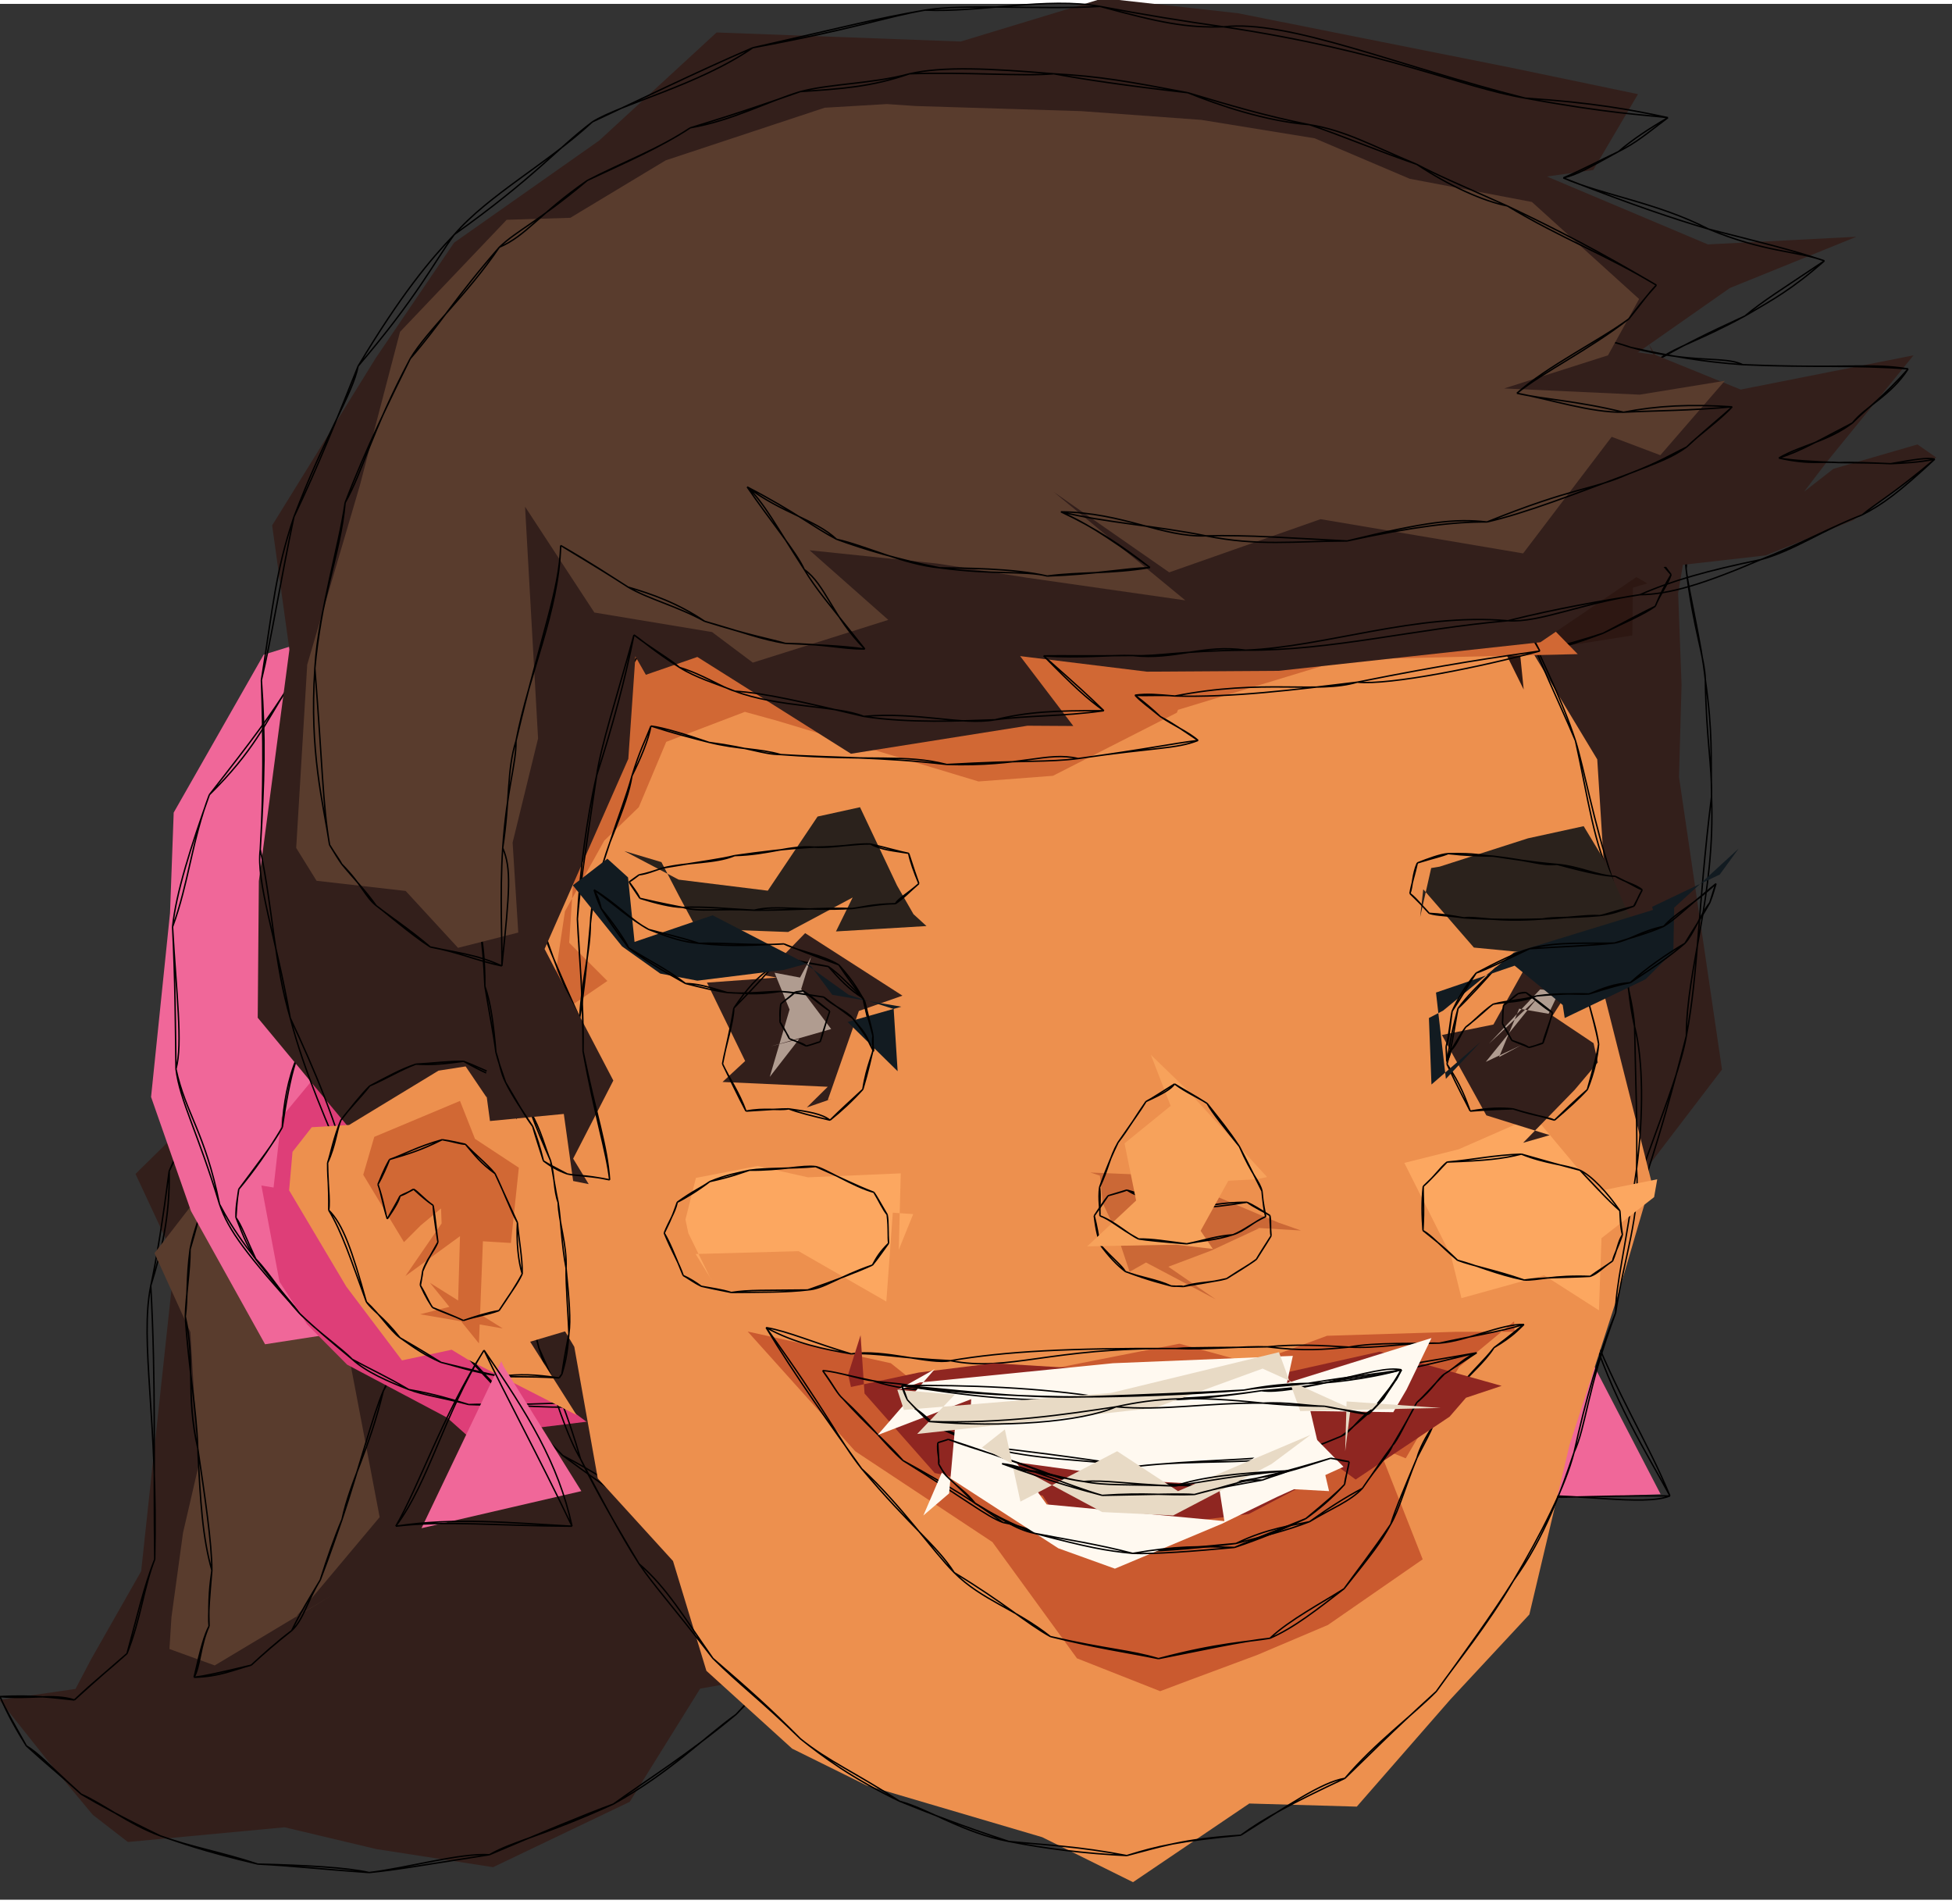 <svg xmlns="http://www.w3.org/2000/svg" width="200" height="195" viewBox="0 0 69 67" fill="none"><rect x="0" y="0" width="69" height="67" fill="#333333" stroke="none"/><rect xmlns="" x="0" y="0" width="0" height="0" fill="#FFFFFF"/><g id="instad_all_elements"> <g meta_uid="1" meta_shape="path" meta_size="0" meta_closed="true"><path d="M56.31 46.21 L53.26 52.87 L58.7 52.67 L55.68 46.85" stroke="none" stroke-width="0" fill="#F06799"/><path d="M56.13 46.5 C55.86 48.38, 54.83 49.64, 53.23 52.73 M56.13 46.5 C55.3 48.08, 54.49 50.02, 53.23 52.73 M53.23 52.73 C55.79 52.61, 58.06 53.11, 59.03 52.73 M53.23 52.73 C54.46 52.87, 56.17 52.7, 59.03 52.73 M59.03 52.73 C58.29 51.34, 56.98 49.35, 56.13 46.5 M59.03 52.73 C58.22 50.76, 57.18 49.22, 56.13 46.5" stroke="#000000" stroke-width="0.05" fill="none"/></g> <g meta_uid="2" meta_shape="path" meta_size="0" meta_closed="false"><path d="M21.19 33.52 L17.01 32.66 L15.79 33.02 L11.98 34.53 L8.83 35.41 L8.05 38.14 L4.79 41.35 L6.18 44.33 L4.99 55.39 L3.21 58.52 L2.67 59.55 L-0.02 59.94 L1.69 62.09 L3.28 64 L4.52 64.96 L10.06 64.44 L13.3 65.21 L17.43 65.85 L22.26 63.54 L24.75 59.54 L27.16 59.11 L29.54 55.55 L31.62 52.45 L31.28 51.31 L33.16 45.4 L32.83 42.2 L28.78 39.21 L27.31 36.6 L24.66 33.91 L20.49 34.52" stroke="none" stroke-width="0" fill="#331F1B"/><path d="M21.89 33.84 C20.99 33.34, 20.22 33.53, 18.15 32.81 M21.89 33.84 C21.02 33.72, 20.49 33.42, 18.15 32.81 M18.15 32.81 C17.31 32.56, 16.2 32.96, 14.75 32.75 M18.15 32.81 C17.28 32.86, 16.23 32.81, 14.75 32.75 M14.75 32.75 C13.91 33.02, 13.38 33.31, 11.76 33.62 M14.75 32.75 C14.2 32.91, 13.47 33.13, 11.76 33.62 M11.76 33.62 C11.02 33.85, 10.66 34.37, 9.26 35.36 M11.76 33.62 C10.93 34.11, 10.34 34.55, 9.26 35.36 M9.26 35.36 C8.58 36.08, 8.09 36.89, 7.31 37.92 M9.26 35.36 C8.62 36.26, 7.88 37.14, 7.31 37.92 M7.31 37.92 C7.03 38.88, 6.94 39.31, 5.98 41.25 M7.31 37.92 C6.99 38.66, 6.76 39.56, 5.98 41.25 M5.98 41.25 C6.01 42.87, 5.71 44.08, 5.33 45.3 M5.98 41.25 C5.76 42.94, 5.54 44.34, 5.33 45.3 M5.33 45.3 C4.93 47.29, 5.59 50.03, 5.47 54.97 M5.33 45.3 C5.52 48.81, 5.42 51.48, 5.47 54.97 M5.47 54.97 C5.08 55.96, 4.98 57.08, 4.49 58.3 M5.47 54.97 C5.09 55.91, 4.82 57.1, 4.49 58.3 M4.49 58.3 C3.96 58.76, 3.5 59.15, 2.63 59.94 M4.49 58.3 C3.88 58.85, 3.3 59.3, 2.63 59.94 M2.63 59.94 C1.9 59.7, 0.99 59.93, 0 59.82 M2.63 59.94 C1.79 59.85, 1.14 59.76, 0 59.82 M0 59.82 C0.19 60.27, 0.57 60.91, 0.93 61.56 M0 59.82 C0.28 60.48, 0.61 61.05, 0.93 61.56 M0.93 61.56 C1.38 61.83, 1.71 62.22, 2.87 63.27 M0.93 61.56 C1.53 62.11, 2.19 62.65, 2.87 63.27 M2.87 63.27 C3.63 63.6, 4.58 64.35, 5.66 64.74 M2.87 63.27 C3.46 63.62, 4.36 64.11, 5.66 64.74 M5.66 64.74 C6.76 65.14, 7.88 65.33, 9.11 65.74 M5.66 64.74 C6.32 64.96, 7.08 65.26, 9.11 65.74 M9.11 65.74 C10.78 65.78, 12.26 65.86, 13.05 66.04 M9.11 65.74 C10.33 65.8, 11.32 65.92, 13.05 66.04 M13.05 66.04 C14.44 65.87, 16.28 65.34, 17.3 65.41 M13.05 66.04 C14.04 65.94, 14.68 65.82, 17.3 65.41 M17.3 65.41 C18.9 64.73, 20.74 63.96, 21.68 63.62 M17.3 65.41 C18.15 64.92, 19.2 64.75, 21.68 63.62 M21.68 63.62 C23.7 62.5, 24.91 61.24, 26.02 60.45 M21.68 63.62 C22.93 62.72, 24.27 61.9, 26.02 60.45 M26.02 60.45 C26.7 59.73, 27.46 59.11, 28.53 57.86 M26.02 60.45 C26.68 59.73, 27.54 58.89, 28.53 57.86 M28.53 57.86 C29.15 57.13, 29.58 56.3, 30.4 55.36 M28.53 57.86 C29.17 57.2, 29.59 56.26, 30.4 55.36 M30.4 55.36 C30.78 54.86, 30.97 54.26, 31.69 52.95 M30.4 55.36 C30.89 54.65, 31.2 53.83, 31.69 52.95 M31.69 52.95 C32.07 52.36, 32.28 51.33, 32.47 50.65 M31.69 52.95 C31.91 52, 32.37 51.19, 32.47 50.65 M32.47 50.65 C32.62 49.69, 32.25 48.78, 32.69 46.38 M32.47 50.65 C32.56 49.26, 32.71 47.72, 32.69 46.38 M32.69 46.38 C32.1 45.55, 32.11 44.63, 31.51 42.62 M32.69 46.38 C32.22 44.81, 31.78 43.3, 31.51 42.62 M31.51 42.62 C31.07 41.59, 30.17 40.96, 29.38 39.42 M31.51 42.62 C30.81 41.67, 30.19 40.62, 29.38 39.42 M29.38 39.42 C28.54 38.96, 28.1 38.18, 26.77 36.85 M29.38 39.42 C28.75 38.98, 28.35 38.25, 26.77 36.85 M26.77 36.85 C25.99 35.96, 24.79 35.53, 24.12 34.97 M26.77 36.85 C25.74 36.2, 24.98 35.57, 24.12 34.97 M24.12 34.97 C23.57 34.66, 23.06 34.44, 21.89 33.84 M24.12 34.97 C23.37 34.58, 22.67 34.15, 21.89 33.84" stroke="#000000" stroke-width="0.05" fill="none"/></g> <g meta_uid="3" meta_shape="path" meta_size="0" meta_closed="true"><path d="M18.44 35.67 L18.9 34.82 L16.56 35.62 L13.58 34.79 L12.41 37.11 L11.17 37.67 L8.49 37.81 L7.79 41.14 L5.46 44.15 L6.73 46.94 L7.01 51.7 L6.47 54.03 L6.06 57.02 L5.99 58.14 L7.59 58.72 L11.7 56.26 L10.45 57.02 L13.42 53.48 L12.34 47.81 L15.11 48.24 L15.46 45.82 L18.47 44.16 L20.08 42.34 L21.3 39.78 L20.95 38.14 L20.67 37.45 L20.19 34.44" stroke="none" stroke-width="0" fill="#593C2D"/><path d="M19.83 35.12 C19.44 35, 19.04 34.7, 18.69 34.53 M19.83 35.12 C19.56 34.97, 19.27 34.84, 18.69 34.53 M18.69 34.53 C18.28 34.39, 17.88 34.39, 17.22 34.27 M18.69 34.53 C18.14 34.45, 17.6 34.31, 17.22 34.27 M17.22 34.27 C16.33 34.36, 15.19 34.58, 13.7 34.88 M17.22 34.27 C16.46 34.3, 15.63 34.42, 13.7 34.88 M13.7 34.88 C13.31 35.26, 12.6 35.39, 11.86 35.82 M13.7 34.88 C13.09 35.27, 12.33 35.58, 11.86 35.82 M11.86 35.82 C11.55 36.03, 11.01 36.3, 10.12 37.24 M11.86 35.82 C11.43 36.18, 11.16 36.36, 10.12 37.24 M10.12 37.24 C9.68 37.67, 9.17 38.34, 8.58 39.16 M10.12 37.24 C9.61 37.84, 9.25 38.31, 8.58 39.16 M8.58 39.16 C8.09 40.16, 7.65 41.12, 7.34 41.64 M8.58 39.16 C8.23 39.97, 7.75 40.81, 7.34 41.64 M7.34 41.64 C7.32 42.36, 6.91 43.03, 6.72 44.01 M7.34 41.64 C7.15 42.49, 6.89 43.46, 6.72 44.01 M6.72 44.01 C6.58 45.04, 6.64 45.74, 6.55 46.39 M6.72 44.01 C6.72 44.8, 6.57 45.64, 6.55 46.39 M6.55 46.39 C6.91 47.97, 6.56 49.18, 6.99 51.04 M6.55 46.39 C6.66 48.2, 6.95 49.65, 6.99 51.04 M6.99 51.04 C7.08 52.91, 7.16 54.22, 7.49 55.36 M6.99 51.04 C7.24 52.73, 7.49 54.4, 7.49 55.36 M7.49 55.36 C7.42 56.2, 7.35 56.91, 7.39 57.33 M7.49 55.36 C7.42 55.85, 7.36 56.33, 7.39 57.33 M7.39 57.33 C7.08 58.02, 7.08 58.77, 6.86 59.14 M7.39 57.33 C7.22 57.66, 7.11 58.04, 6.86 59.14 M6.86 59.14 C7.75 59.12, 8.28 58.87, 8.88 58.71 M6.86 59.14 C7.24 59.09, 7.72 58.99, 8.88 58.71 M8.88 58.71 C9.28 58.34, 9.75 57.93, 10.31 57.49 M8.88 58.71 C9.28 58.34, 9.78 57.89, 10.31 57.49 M10.31 57.49 C10.73 57.1, 10.84 56.49, 11.32 55.7 M10.31 57.49 C10.62 56.85, 10.95 56.32, 11.32 55.7 M11.32 55.7 C11.55 54.97, 11.83 54.17, 12.09 53.56 M11.32 55.7 C11.67 54.79, 11.92 54.04, 12.09 53.56 M12.09 53.56 C12.69 51.77, 13.19 49.83, 13.55 49.02 M12.09 53.56 C12.39 52.16, 13.03 51.18, 13.55 49.02 M13.55 49.02 C13.98 48.22, 14.31 47.71, 14.58 47.05 M13.55 49.02 C13.88 48.26, 14.33 47.59, 14.58 47.05 M14.58 47.05 C15.02 46.49, 15.76 46.04, 16.04 45.56 M14.58 47.05 C14.96 46.75, 15.24 46.41, 16.04 45.56 M16.04 45.56 C16.6 44.96, 17.43 44.45, 18.09 43.83 M16.04 45.56 C16.69 45.02, 17.39 44.5, 18.09 43.83 M18.09 43.83 C18.56 43.24, 18.83 42.78, 19.41 42.04 M18.09 43.83 C18.53 43.21, 19.04 42.53, 19.41 42.04 M19.41 42.04 C19.63 41.53, 19.84 40.94, 20.13 40.29 M19.41 42.04 C19.66 41.59, 19.76 41.05, 20.13 40.29 M20.13 40.29 C20.28 39.79, 20.21 39.39, 20.4 38.66 M20.13 40.29 C20.22 39.88, 20.24 39.47, 20.4 38.66 M20.4 38.66 C20.22 37.9, 20.17 37.16, 20.17 36.12 M20.4 38.66 C20.3 38.18, 20.36 37.59, 20.17 36.12 M20.17 36.12 C19.97 35.76, 19.97 35.3, 19.83 35.12 M20.17 36.12 C20.11 35.86, 20 35.54, 19.83 35.12" stroke="#000000" stroke-width="0.05" fill="none"/></g> <g meta_uid="4" meta_shape="path" meta_size="0" meta_closed="true"><path d="M13.27 21 L12.09 22.14 L9.32 23 L6.14 28.58 L6.01 32.13 L5.34 38.63 L6.75 42.66 L9.37 47.37 L13.76 46.69 L14.92 48.65 L18.16 48.17 L20.07 49.4 L23.66 48.43 L23.18 49.09 L25.8 47.6 L25.87 44.28 L27.08 39.78 L24.65 34.01 L23.08 29.18 L20.86 25.12 L19.75 22.26 L17.32 23.53 L16.31 20.95 L13.29 23.15" stroke="none" stroke-width="0" fill="#F06799"/><path d="M14.32 22.02 C13.96 22.08, 13.39 22.39, 12.05 22.89 M14.32 22.02 C13.81 22.25, 13.2 22.44, 12.05 22.89 M12.05 22.89 C11.29 23.31, 10.84 23.81, 10.14 24.22 M12.05 22.89 C11.25 23.33, 10.51 23.89, 10.14 24.22 M10.14 24.22 C9.4 25.38, 8.97 26.41, 7.4 27.95 M10.14 24.22 C9.6 25.08, 9.01 25.9, 7.4 27.95 M7.4 27.95 C6.78 29.58, 6.67 31.08, 6.1 32.62 M7.4 27.95 C6.76 29.74, 6.22 31.42, 6.1 32.62 M6.1 32.62 C6.23 34.93, 6.47 36.78, 6.22 37.64 M6.1 32.62 C6.19 34.38, 6.2 36.07, 6.22 37.64 M6.22 37.64 C6.56 39.21, 7.25 39.88, 7.76 42.42 M6.22 37.64 C6.36 38.78, 6.99 39.87, 7.76 42.42 M7.76 42.42 C8.07 43.34, 8.7 44.19, 10.69 46.38 M7.76 42.42 C8.24 43.34, 8.84 44.2, 10.69 46.38 M10.69 46.38 C11.21 46.77, 11.66 47.05, 12.68 47.87 M10.69 46.38 C11.51 46.97, 12.2 47.52, 12.68 47.87 M12.68 47.87 C13.27 48.01, 13.65 48.51, 15.01 48.93 M12.68 47.87 C13.47 48.19, 14.28 48.53, 15.01 48.93 M15.01 48.93 C15.78 49.18, 16.95 49.2, 17.69 49.49 M15.01 48.93 C15.69 48.97, 16.43 49.12, 17.69 49.49 M17.69 49.49 C18.59 49.4, 19.64 49.66, 20.71 49.48 M17.69 49.49 C18.83 49.34, 19.77 49.4, 20.71 49.48 M20.71 49.48 C21.24 49.2, 21.97 49.16, 22.85 48.93 M20.71 49.48 C21.54 49.29, 22.27 48.98, 22.85 48.93 M22.85 48.93 C23.39 48.52, 23.81 48.22, 24.48 47.83 M22.85 48.93 C23.35 48.58, 23.79 48.23, 24.48 47.83 M24.48 47.83 C24.88 47.17, 25.23 46.85, 25.65 46.26 M24.48 47.83 C24.97 47.18, 25.32 46.6, 25.65 46.26 M25.65 46.26 C25.98 45.67, 26.11 44.98, 26.39 44.31 M25.65 46.26 C25.93 45.57, 26.24 44.79, 26.39 44.31 M26.39 44.31 C26.63 42.91, 26.89 40.91, 26.71 39.61 M26.39 44.31 C26.64 42.71, 26.78 41.32, 26.71 39.61 M26.71 39.61 C25.94 37.44, 26.08 35.68, 25.73 34.39 M26.71 39.61 C26.43 37.75, 25.91 35.77, 25.73 34.39 M25.73 34.39 C24.92 32.78, 24.45 31.39, 23.72 29.35 M25.73 34.39 C25.25 33.2, 24.69 32.13, 23.72 29.35 M23.72 29.35 C22.94 28.03, 22.46 27.13, 20.97 25.15 M23.72 29.35 C22.66 27.66, 21.72 26, 20.97 25.15 M20.97 25.15 C20.54 24.7, 20.03 24.15, 19.39 23.58 M20.97 25.15 C20.64 24.84, 20.26 24.56, 19.39 23.58 M19.39 23.58 C18.74 23.31, 18.26 22.97, 17.74 22.48 M19.39 23.58 C18.78 23.22, 18.17 22.82, 17.74 22.48 M17.74 22.48 C17.44 22.28, 17.06 22.24, 16.03 21.93 M17.74 22.48 C17.08 22.36, 16.5 22.12, 16.03 21.93 M16.03 21.93 C15.63 22.09, 15.12 22.03, 14.32 22.02 M16.03 21.93 C15.38 21.93, 14.75 21.98, 14.32 22.02" stroke="#000000" stroke-width="0.05" fill="none"/></g> <g meta_uid="5" meta_shape="path" meta_size="0" meta_closed="false"><path d="M20.44 38.74 L19.42 37.27 L16.23 38.05 L14.19 37.34 L12.48 37.38 L11.63 37.32 L9.95 39.35 L9.67 41.83 L9.24 41.76 L9.88 45.16 L10.85 46.66 L12.27 48.09 L15.8 49.96 L16.54 50.62 L22.34 49.91 L24.4 49.07 L24.71 47.08 L26.46 46.01 L26.68 44.15 L26.74 42.88 L26.67 40.33 L24.89 38.21 L25.28 36.74 L23.7 35.83 L21.02 37.52" stroke="none" stroke-width="0" fill="#DE3E78"/><path d="M20.8 37.34 C20.1 37.59, 19.59 37.77, 18.78 37.89 M20.8 37.34 C20.21 37.47, 19.68 37.63, 18.78 37.89 M18.78 37.89 C18.33 37.77, 17.78 38.02, 16.51 37.93 M18.78 37.89 C17.93 37.92, 17.27 37.9, 16.51 37.93 M16.51 37.93 C15.24 37.59, 14.19 37.17, 13.35 36.91 M16.51 37.93 C15.38 37.61, 14.03 37.2, 13.35 36.91 M13.35 36.91 C12.74 36.84, 12.32 36.69, 11.71 36.65 M13.35 36.91 C12.87 36.85, 12.43 36.8, 11.71 36.65 M11.71 36.65 C11.32 36.79, 10.88 37.01, 10.51 37.21 M11.71 36.65 C11.36 36.77, 11.03 36.97, 10.51 37.21 M10.51 37.21 C10.18 37.95, 10.01 38.94, 9.98 39.7 M10.51 37.21 C10.33 37.74, 10.18 38.37, 9.98 39.7 M9.98 39.7 C9.64 40.32, 9.21 40.85, 8.44 41.89 M9.98 39.7 C9.48 40.54, 8.96 41.27, 8.44 41.89 M8.44 41.89 C8.42 42.11, 8.33 42.42, 8.34 42.89 M8.44 41.89 C8.37 42.29, 8.36 42.66, 8.34 42.89 M8.34 42.89 C8.51 43.29, 8.69 43.86, 9.04 44.35 M8.34 42.89 C8.55 43.19, 8.67 43.56, 9.04 44.35 M9.04 44.35 C9.41 44.85, 10.1 45.67, 10.59 46.28 M9.04 44.35 C9.58 44.92, 10.02 45.67, 10.59 46.28 M10.59 46.28 C11.23 46.93, 12.09 47.52, 12.45 47.9 M10.59 46.28 C11.13 46.8, 11.75 47.32, 12.45 47.9 M12.45 47.9 C12.94 48.35, 13.73 48.69, 14.45 48.97 M12.45 47.9 C13.05 48.23, 13.69 48.52, 14.45 48.97 M14.45 48.97 C15.33 49.12, 16.01 49.33, 16.57 49.5 M14.45 48.97 C15.02 49.18, 15.48 49.22, 16.57 49.5 M16.57 49.5 C17.91 49.44, 19.94 49.75, 21.1 49.48 M16.57 49.5 C18.09 49.57, 19.69 49.38, 21.1 49.48 M21.1 49.48 C21.57 49.3, 22.14 49.23, 23.34 48.94 M21.1 49.48 C21.84 49.24, 22.56 49.19, 23.34 48.94 M23.34 48.94 C23.93 48.51, 24.62 48.02, 25.11 47.86 M23.34 48.94 C23.83 48.59, 24.35 48.3, 25.11 47.86 M25.11 47.86 C25.72 47.27, 26.04 46.6, 26.36 46.26 M25.11 47.86 C25.54 47.29, 25.96 46.66, 26.36 46.26 M26.36 46.26 C26.59 45.69, 26.65 44.87, 27.06 44.16 M26.36 46.26 C26.61 45.69, 26.81 45.14, 27.06 44.16 M27.06 44.16 C26.98 43.63, 27.13 42.94, 27.31 41.87 M27.06 44.16 C27.19 43.71, 27.24 43.14, 27.31 41.87 M27.31 41.87 C27.26 40.94, 27.3 40.25, 27.14 39.42 M27.31 41.87 C27.19 41.3, 27.2 40.93, 27.14 39.42 M27.14 39.42 C26.91 38.67, 26.53 37.91, 26.17 37.47 M27.14 39.42 C26.85 38.74, 26.49 38.12, 26.17 37.47 M26.17 37.47 C25.95 37.29, 25.74 37.18, 25.28 36.89 M26.17 37.47 C25.82 37.24, 25.5 37, 25.28 36.89 M25.28 36.89 C24.92 36.84, 24.62 36.89, 24.06 36.69 M25.28 36.89 C24.86 36.79, 24.47 36.71, 24.06 36.69 M24.06 36.69 C22.69 36.93, 21.63 37.17, 20.8 37.34 M24.06 36.69 C22.84 36.9, 21.65 37.11, 20.8 37.34" stroke="#000000" stroke-width="0.05" fill="none"/></g> <g meta_uid="6" meta_shape="path" meta_size="0" meta_closed="false"><path d="M59.42 13.89 L57.88 12.33 L61.15 10.04 L65.62 8.23 L60.37 8.5 L54.68 6.1 L56.32 5.87 L57.9 3.19 L53.39 2.25 L43.76 0.33 L39 -0.2 L33.96 1.33 L25.33 1.01 L21.18 4.83 L16.05 8.44 L13.28 12.52 L9.62 18.43 L10.23 22.82 L9.15 31 L9.11 35.83 L13.78 41.46 L15.83 46.48 L21.22 50.47 L23.24 53.01 L26.62 54.4 L35.5 57.43 L39.19 57.91 L45.49 56.74 L50.31 54.24 L52.79 50.64 L55.52 46.95 L56.16 43.83 L60.87 37.66 L59.35 27.32 L59.44 24.06 L59.32 20.83 L60.09 16.23 L58.28 12.02" stroke="none" stroke-width="0" fill="#331F1B"/><path d="M58.97 13.26 C58.86 12.99, 58.73 12.76, 58.65 12.55 M58.97 13.26 C58.82 13, 58.73 12.67, 58.65 12.55 M58.65 12.55 C59.34 12.07, 60 11.94, 61.68 11.03 M58.65 12.55 C59.52 12.06, 60.26 11.68, 61.68 11.03 M61.68 11.03 C62.67 10.45, 63.33 10.1, 64.49 9.08 M61.68 11.03 C62.3 10.51, 63.01 10.07, 64.49 9.08 M64.49 9.08 C63.54 8.73, 62.36 8.78, 60.4 7.96 M64.49 9.08 C63.3 8.68, 62.2 8.42, 60.4 7.96 M60.4 7.96 C58.58 7.02, 56.68 6.77, 55.26 6.15 M60.4 7.96 C59.21 7.61, 57.73 7.12, 55.26 6.15 M55.26 6.15 C55.75 6.04, 56.17 5.79, 57.21 5.22 M55.26 6.15 C55.87 5.89, 56.66 5.48, 57.21 5.22 M57.21 5.22 C57.85 4.9, 58.15 4.63, 58.96 4.02 M57.21 5.22 C57.71 4.79, 58.29 4.41, 58.96 4.02 M58.96 4.02 C58.11 3.92, 56.85 3.87, 53.91 3.33 M58.96 4.02 C57.66 3.74, 56.32 3.49, 53.91 3.33 M53.91 3.33 C49.36 2.18, 45.56 0.55, 43.25 0.81 M53.91 3.33 C51.65 2.95, 49 1.67, 43.25 0.81 M43.25 0.81 C41.93 0.85, 41.03 0.67, 38.89 0.09 M43.25 0.81 C41.89 0.62, 40.36 0.37, 38.89 0.09 M38.89 0.09 C37.03 -0.25, 34.59 0.31, 32.7 0.22 M38.89 0.09 C36.75 0.21, 34.04 -0.01, 32.7 0.22 M32.7 0.22 C30.94 0.52, 29.71 0.85, 26.61 1.55 M32.7 0.22 C31.35 0.45, 30.23 0.88, 26.61 1.55 M26.61 1.55 C24.7 2.87, 21.97 3.53, 20.94 4.17 M26.61 1.55 C24.69 2.37, 22.3 3.54, 20.94 4.17 M20.94 4.17 C19.34 5.65, 17.27 6.75, 16.06 8.15 M20.94 4.17 C19.67 5.13, 18.9 6.13, 16.06 8.15 M16.06 8.15 C15.2 9.05, 14.19 10.25, 12.66 12.8 M16.06 8.15 C15.36 9.1, 14.75 10.36, 12.66 12.8 M12.66 12.8 C12.47 13.79, 11.51 15.18, 10.39 18.13 M12.66 12.8 C11.88 14.74, 11.24 16.35, 10.39 18.13 M10.39 18.13 C9.74 20.05, 9.64 21.36, 9.24 23.9 M10.39 18.13 C9.91 20.41, 9.58 22.52, 9.24 23.9 M9.24 23.9 C9.39 25.95, 9.35 27.38, 9.2 29.88 M9.24 23.9 C9.31 25.96, 9.32 27.85, 9.2 29.88 M9.2 29.88 C9.05 31.05, 9.75 32.95, 10.26 35.84 M9.2 29.88 C9.66 32.1, 9.69 33.91, 10.26 35.84 M10.26 35.84 C10.79 37.87, 11.56 39.49, 12.4 41.56 M10.26 35.84 C11.1 37.63, 11.95 39.63, 12.4 41.56 M12.4 41.56 C13.28 42.95, 14.34 44.88, 15.61 46.78 M12.4 41.56 C13.24 43.49, 14.36 45.09, 15.61 46.78 M15.61 46.78 C17.18 48.63, 18.77 50.19, 19.89 51.3 M15.61 46.78 C16.41 47.67, 17.5 48.84, 19.89 51.3 M19.89 51.3 C20.85 51.8, 22.1 52.51, 23.44 53.73 M19.89 51.3 C20.74 51.92, 21.58 52.56, 23.44 53.73 M23.44 53.73 C24.79 54.1, 25.82 54.5, 27.24 55.41 M23.44 53.73 C24.87 54.35, 26.3 55.04, 27.24 55.41 M27.24 55.41 C29.21 55.73, 31.66 56.98, 35.47 57.51 M27.24 55.41 C29.01 55.89, 30.69 56.41, 35.47 57.51 M35.47 57.51 C36.97 57.88, 39.29 57.58, 40.56 58.05 M35.47 57.51 C36.98 57.72, 38.53 57.94, 40.56 58.05 M40.56 58.05 C42.3 57.64, 43.8 57.7, 45.19 57.4 M40.56 58.05 C41.6 57.79, 42.65 57.87, 45.19 57.4 M45.19 57.4 C46.58 56.65, 47.88 55.89, 49.35 55.36 M45.19 57.4 C46.36 56.94, 47.71 56.2, 49.35 55.36 M49.35 55.36 C50.97 53.7, 52.06 52.59, 53.02 51.7 M49.35 55.36 C50.7 53.87, 52.29 52.36, 53.02 51.7 M53.02 51.7 C53.96 50.3, 54.85 49.46, 55.23 48.34 M53.02 51.7 C53.69 50.69, 54.53 49.38, 55.23 48.34 M55.23 48.34 C56.21 46.66, 56.65 45.23, 57.08 44.61 M55.23 48.34 C55.7 47.28, 56.14 46.22, 57.08 44.61 M57.08 44.61 C57.53 41.99, 59.29 38.36, 59.61 36.47 M57.08 44.61 C57.89 42.35, 58.59 40.47, 59.61 36.47 M59.61 36.47 C59.61 34.09, 60.64 31.55, 60.5 28.01 M59.61 36.47 C60.04 34.21, 60.01 31.98, 60.5 28.01 M60.5 28.01 C60.47 26.52, 60.55 25.79, 60.28 23.88 M60.5 28.01 C60.52 26.92, 60.31 25.94, 60.28 23.88 M60.28 23.88 C60.26 23.09, 59.85 22.1, 59.6 19.96 M60.28 23.88 C60.13 22.49, 59.7 20.81, 59.6 19.96 M59.6 19.96 C59.78 18.65, 59.35 17.28, 59.4 16.59 M59.6 19.96 C59.49 18.82, 59.6 17.79, 59.4 16.59 M59.4 16.59 C59.25 15.92, 59.02 15.26, 58.97 13.26 M59.4 16.59 C59.19 15.41, 59.12 14.33, 58.97 13.26" stroke="#000000" stroke-width="0.05" fill="none"/></g> <g meta_uid="7" meta_shape="path" meta_size="0" meta_closed="true"><path d="M18.28 44.07 L20.3 47.46 L21.13 52.11 L23.79 55.03 L24.97 58.91 L28 61.66 L30.63 62.96 L36.84 64.79 L40.05 66.38 L44.16 63.6 L47.96 63.71 L51.27 59.92 L54.06 56.92 L55.48 50.93 L57.16 45.73 L58.37 41.6 L56.73 35.1 L56.76 31.45 L56.46 26.7 L53.01 20.98 L52.43 17.54 L47.54 16.34 L43.37 13.94 L41.39 11.06 L36.17 13 L32.05 12.61 L27.17 16 L25.22 20.35 L22.55 23.37 L21.01 26.51 L18.88 34.11 L18.54 38.33 L16.91 44.82" stroke="none" stroke-width="0" fill="#ED904E"/><path d="M18.25 43.48 C18.51 44.66, 18.53 45.61, 19.05 47.5 M18.25 43.48 C18.57 45.05, 18.73 46.34, 19.05 47.5 M19.05 47.5 C19.62 49.29, 20.07 50.68, 20.52 51.42 M19.05 47.5 C19.61 48.76, 20.07 49.84, 20.52 51.42 M20.52 51.42 C20.82 52.05, 21.4 53.16, 22.59 55.13 M20.52 51.42 C21.14 52.61, 21.93 54.11, 22.59 55.13 M22.59 55.13 C23.58 55.98, 24.16 56.99, 25.2 58.47 M22.59 55.13 C23.16 55.96, 23.7 56.52, 25.2 58.47 M25.2 58.47 C26.45 59.55, 27.18 60.19, 28.29 61.31 M25.2 58.47 C26.16 59.42, 26.91 59.96, 28.29 61.31 M28.29 61.31 C29.09 61.95, 30.1 62.7, 31.8 63.52 M28.29 61.31 C29.28 62.11, 30.23 62.5, 31.8 63.52 M31.8 63.52 C32.8 63.78, 34.07 64.65, 35.66 64.94 M31.8 63.52 C32.87 63.95, 33.99 64.39, 35.66 64.94 M35.66 64.94 C36.98 65.07, 38.12 65.11, 39.83 65.44 M35.66 64.94 C36.91 65.19, 38.36 65.37, 39.83 65.44 M39.83 65.44 C41.04 65.13, 41.74 64.86, 43.86 64.72 M39.83 65.44 C40.92 65.1, 41.68 64.93, 43.86 64.72 M43.86 64.72 C45.47 63.71, 46.72 62.84, 47.54 62.71 M43.86 64.72 C44.68 64.12, 45.66 63.59, 47.54 62.71 M47.54 62.71 C48.5 61.79, 49.01 61.24, 50.77 59.64 M47.54 62.71 C48.61 61.45, 49.94 60.48, 50.77 59.64 M50.77 59.64 C51.49 58.61, 52.57 57.32, 53.5 55.72 M50.77 59.64 C51.78 58.25, 52.76 56.9, 53.5 55.72 M53.5 55.72 C54.61 54.19, 55.2 52.5, 55.64 51.19 M53.5 55.72 C54.48 54.07, 55.34 52.38, 55.64 51.19 M55.64 51.19 C56.05 49.34, 56.52 47.68, 57.11 46.26 M55.64 51.19 C56.07 50.27, 56.09 48.98, 57.11 46.26 M57.11 46.26 C57.42 44.24, 57.98 42.85, 57.85 41.17 M57.11 46.26 C57.1 45.31, 57.46 44.03, 57.85 41.17 M57.85 41.17 C58.1 39.29, 58.09 37.32, 57.78 36.14 M57.85 41.17 C57.88 39.59, 57.82 38.25, 57.78 36.14 M57.78 36.14 C57.37 34.33, 57.62 33.03, 56.99 30.91 M57.78 36.14 C57.7 34.91, 57.24 34.12, 56.99 30.91 M56.99 30.91 C56.37 29.9, 56.12 27.97, 55.69 26.04 M56.99 30.91 C56.32 28.88, 56 27.04, 55.69 26.04 M55.69 26.04 C55.2 24.53, 54.47 23.17, 53.84 21.66 M55.69 26.04 C55.11 24.67, 54.39 23.22, 53.84 21.66 M53.84 21.66 C53.47 20.74, 53.01 20.18, 51.4 17.94 M53.84 21.66 C52.9 20.64, 52.3 19.31, 51.4 17.94 M51.4 17.94 C50.04 16.98, 49.05 15.44, 48.34 15 M51.4 17.94 C50.4 16.96, 49.17 15.9, 48.34 15 M48.34 15 C46.77 14.24, 45.61 13.2, 44.61 13 M48.34 15 C46.89 14.28, 45.75 13.61, 44.61 13 M44.61 13 C43.33 12.68, 41.22 12.01, 40.17 12.07 M44.61 13 C42.82 12.69, 41.21 12.48, 40.17 12.07 M40.17 12.07 C38.8 12.12, 38.3 12.11, 34.99 12.37 M40.17 12.07 C38.54 12.4, 36.95 12.16, 34.99 12.37 M34.99 12.37 C33.69 12.95, 32.46 13.29, 31.16 13.65 M34.99 12.37 C33.69 12.86, 32.56 13.08, 31.16 13.65 M31.16 13.65 C29.89 14.29, 28.62 15.42, 27.67 16 M31.16 13.65 C30.16 14.38, 28.89 15.17, 27.67 16 M27.67 16 C26.51 17.17, 25.65 18.09, 24.61 19.25 M27.67 16 C26.65 16.97, 25.96 17.9, 24.61 19.25 M24.61 19.25 C23.54 20.59, 22.82 21.42, 22.04 23.26 M24.61 19.25 C23.9 20.22, 23.32 21.19, 22.04 23.26 M22.04 23.26 C21.71 24.79, 21.1 26.28, 20.04 27.85 M22.04 23.26 C21.23 24.74, 20.84 25.81, 20.04 27.85 M20.04 27.85 C20.15 28.98, 19.81 29.88, 18.69 32.86 M20.04 27.85 C19.66 29.45, 19.1 30.79, 18.69 32.86 M18.69 32.86 C18.69 34.19, 18.34 34.8, 18.07 38.12 M18.69 32.86 C18.53 34.34, 18.2 35.96, 18.07 38.12 M18.07 38.12 C18.43 40.18, 18.26 41.33, 18.25 43.48 M18.07 38.12 C18.23 39.42, 18.03 40.98, 18.25 43.48" stroke="#000000" stroke-width="0.05" fill="none"/></g> <g meta_uid="8" meta_shape="path" meta_size="0" meta_closed="true"><path d="M19.36 31.53 L18.46 24.52 L18.3 21.26 L17.7 18.95 L19.18 17.16 L21.33 16.4 L24.93 14.53 L27.31 13.94 L30.63 13.86 L33.79 12.43 L32.09 14.38 L29.74 16.17 L24.27 18.91 L21.96 25.47 L18.33 31.2 M53.86 24.23 L53.27 18.4 L49.86 14.23 L57.87 20.33 L57.27 19.92 L58.23 20.48 L57.72 20.63 L57.7 22.32 L53.26 23.02" stroke="none" stroke-width="0" fill="#2D1712"/><path d="M18.9 31.85 C18.27 30.05, 18.81 28.71, 18.09 25.26 M18.9 31.85 C18.85 30.39, 18.44 28.41, 18.09 25.26 M18.09 25.26 C18.28 24.61, 18.26 23.95, 18.23 22.02 M18.09 25.26 C18.15 24.22, 18.26 23.1, 18.23 22.02 M18.23 22.02 C18.18 21.13, 18.34 20.33, 18.69 19.11 M18.23 22.02 C18.31 20.93, 18.51 19.78, 18.69 19.11 M18.69 19.11 C18.99 18.61, 19.12 17.99, 19.42 17.18 M18.69 19.11 C18.97 18.53, 19.23 17.92, 19.42 17.18 M19.42 17.18 C19.93 16.73, 20.27 16.11, 20.59 15.75 M19.42 17.18 C19.88 16.59, 20.31 16.08, 20.59 15.75 M20.59 15.75 C21.96 14.96, 22.61 14.52, 24.13 13.71 M20.59 15.75 C21.98 14.98, 23.28 14.13, 24.13 13.71 M24.13 13.71 C25.56 13.48, 26.68 12.82, 27.73 12.73 M24.13 13.71 C24.95 13.42, 25.64 13.23, 27.73 12.73 M27.73 12.73 C29.32 12.82, 30.73 12.43, 31.49 12.49 M27.73 12.73 C29.25 12.76, 30.66 12.47, 31.49 12.49 M31.49 12.49 C32.46 12.38, 33.25 12.35, 34.12 12.56 M31.49 12.49 C32.42 12.58, 33.25 12.57, 34.12 12.56 M34.12 12.56 C33.21 12.85, 32.31 13.18, 31.46 13.5 M34.12 12.56 C33.42 12.73, 32.66 13.13, 31.46 13.5 M31.46 13.5 C30.55 14.01, 29.76 14.46, 28.96 14.98 M31.46 13.5 C30.52 13.92, 29.79 14.43, 28.96 14.98 M28.96 14.98 C28.31 15.9, 27.52 16.74, 24.57 19.3 M28.96 14.98 C27.9 16.11, 27.03 17.05, 24.57 19.3 M24.57 19.3 C23.66 21.03, 23.25 22.47, 21.15 25.07 M24.57 19.3 C23.07 21.24, 22.27 23.6, 21.15 25.07 M21.15 25.07 C20.36 26.76, 20.13 28.67, 18.9 31.85 M21.15 25.07 C20.66 26.45, 20.22 28, 18.9 31.85" stroke="#000000" stroke-width="0.05" fill="none"/><path d="M54.43 22.87 C53.84 21.84, 52.77 20, 51.94 18.63 M54.43 22.87 C53.41 21.33, 52.49 19.65, 51.94 18.63 M51.94 18.63 C50.65 17.34, 50.01 16.44, 48.71 15.29 M51.94 18.63 C50.79 17.73, 49.94 16.69, 48.71 15.29 M48.71 15.29 C50.82 16.44, 53.6 17.83, 57.5 19.02 M48.71 15.29 C52.29 16.54, 55.4 18.14, 57.5 19.02 M57.5 19.02 C57.8 19.14, 58.22 19.39, 58.61 19.59 M57.5 19.02 C57.75 19.15, 57.94 19.29, 58.61 19.59 M58.61 19.59 C58.76 19.72, 58.77 19.78, 59.07 20.17 M58.61 19.59 C58.74 19.8, 58.93 20.01, 59.07 20.17 M59.07 20.17 C58.96 20.52, 58.7 20.83, 58.51 21.29 M59.07 20.17 C58.87 20.5, 58.69 20.85, 58.51 21.29 M58.51 21.29 C58.05 21.61, 57.57 21.79, 56.67 22.24 M58.51 21.29 C58.07 21.5, 57.72 21.69, 56.67 22.24 M56.67 22.24 C55.68 22.61, 55.1 22.79, 54.43 22.87 M56.67 22.24 C55.94 22.48, 55.3 22.66, 54.43 22.87" stroke="#000000" stroke-width="0.05" fill="none"/></g> <g meta_uid="9" meta_shape="path" meta_size="0" meta_closed="false"><path d="M21.47 34.53 L20.12 33.18 L20.64 25.16 L23.49 19.24 L29.38 15.3 L32.19 13.03 L33.8 12.85 L36.75 11.99 L42.95 13.75 L48.44 16.21 L49.54 13.95 L52.87 20.01 L55.77 22.98 L47.49 23.17 L40.68 25.24 L39.05 25.38 L41.99 24.06 L41.6 25.05 L37.22 27.28 L34.59 27.48 L27.49 25.34 L26.33 25.02 L23.55 26.08 L22.58 28.39 L21.36 29.57 L19.97 32.07 L19.39 35.95" stroke="none" stroke-width="0" fill="#D16834"/><path d="M20.49 35.84 C19.73 34.43, 19.24 32.75, 18.9 31.85 M20.49 35.84 C19.73 34.14, 19.05 32.61, 18.9 31.85 M18.9 31.85 C19.93 29.91, 19.93 27.26, 21.15 25.07 M18.9 31.85 C19.87 29.71, 20.37 27.58, 21.15 25.07 M21.15 25.07 C22.37 22.75, 23.62 21.13, 24.57 19.3 M21.15 25.07 C22.25 23.61, 23.04 22.41, 24.57 19.3 M24.57 19.3 C25.94 18.27, 26.63 17.09, 28.96 14.98 M24.57 19.3 C25.84 18.03, 27.17 16.85, 28.96 14.98 M28.96 14.98 C29.6 14.6, 30.11 14.18, 31.46 13.5 M28.96 14.98 C29.62 14.65, 30.11 14.25, 31.46 13.5 M31.46 13.5 C32.21 13.18, 32.95 12.88, 34.12 12.56 M31.46 13.5 C32.54 13.18, 33.64 12.7, 34.12 12.56 M34.12 12.56 C34.63 12.47, 35.17 12.57, 35.79 12.62 M34.12 12.56 C34.69 12.6, 35.3 12.65, 35.79 12.62 M35.79 12.62 C37.86 12.43, 40.43 13.24, 41.82 13.33 M35.79 12.62 C38.27 13.01, 40.63 13.17, 41.82 13.33 M41.82 13.33 C42.79 13.28, 44.47 13.69, 47.69 14.92 M41.82 13.33 C43.66 13.85, 45.23 14.48, 47.69 14.92 M47.69 14.92 C47.9 15.05, 48.2 15.15, 48.71 15.29 M47.69 14.92 C48 15.03, 48.35 15.2, 48.71 15.29 M48.71 15.29 C49.85 16.55, 50.41 17.02, 51.94 18.63 M48.71 15.29 C49.75 16.57, 51.14 17.56, 51.94 18.63 M51.94 18.63 C52.28 19.5, 53.36 20.71, 54.43 22.87 M51.94 18.63 C52.56 19.77, 53.37 21.02, 54.43 22.87 M54.43 22.87 C52.41 23.42, 49.13 24.09, 47.98 23.97 M54.43 22.87 C53.01 23.07, 51.1 23.34, 47.98 23.97 M47.98 23.97 C46.55 24.39, 44.67 23.84, 41.53 24.46 M47.98 23.97 C45.78 24.24, 43.51 24.52, 41.53 24.46 M41.53 24.46 C40.94 24.41, 40.56 24.37, 40.12 24.43 M41.53 24.46 C40.99 24.41, 40.47 24.47, 40.12 24.43 M40.12 24.43 C40.33 24.66, 40.52 24.78, 41.02 25.19 M40.12 24.43 C40.43 24.66, 40.78 24.96, 41.02 25.19 M41.02 25.19 C41.45 25.49, 42.02 25.73, 42.35 26.03 M41.02 25.19 C41.46 25.42, 41.79 25.66, 42.35 26.03 M42.35 26.03 C41.56 26.34, 40.82 26.27, 38.11 26.67 M42.35 26.03 C41.49 26.13, 40.54 26.34, 38.11 26.67 M38.11 26.67 C37.01 26.41, 36.13 26.96, 33.47 26.88 M38.11 26.67 C37.03 26.81, 36.29 26.72, 33.47 26.88 M33.47 26.88 C31.97 26.5, 30.94 26.78, 27.6 26.53 M33.47 26.88 C31.19 26.61, 29.27 26.64, 27.6 26.53 M27.6 26.53 C26.94 26.52, 26.58 26.3, 25.07 26.1 M27.6 26.53 C26.84 26.31, 26.09 26.35, 25.07 26.1 M25.07 26.1 C24.25 25.82, 23.47 25.58, 23.01 25.52 M25.07 26.1 C24.52 25.96, 23.81 25.78, 23.01 25.52 M23.01 25.52 C22.93 26, 22.63 26.7, 22.34 27.28 M23.01 25.52 C22.82 26.01, 22.61 26.39, 22.34 27.28 M22.34 27.28 C22.25 27.83, 22.09 28.31, 21.56 29.63 M22.34 27.28 C22.13 28.04, 21.89 28.62, 21.56 29.63 M21.56 29.63 C21.25 30.6, 20.92 31.39, 20.87 32.5 M21.56 29.63 C21.18 30.68, 20.94 31.76, 20.87 32.5 M20.87 32.5 C20.86 33.59, 20.58 34.33, 20.49 35.84 M20.87 32.5 C20.77 33.64, 20.64 35.01, 20.49 35.84" stroke="#000000" stroke-width="0.05" fill="none"/></g> <g meta_uid="10" meta_shape="path" meta_size="0" meta_closed="false"><path d="M15.96 47.56 L16.52 47.9 L20.38 49.87 L18.74 47.28 L21.1 46.58 L19.61 43.42 L20.58 43.16 L19.38 41.33 L17.78 38.58 L17.19 38.63 L16.46 37.55 L15.5 37.7 L12.34 39.62 L11.02 39.7 L10.34 40.57 L10.22 41.93 L12.24 45.33 L14.21 47.94 L16.77 47.39" stroke="none" stroke-width="0" fill="#ED904E"/><path d="M15.59 48.01 C16.52 48.24, 17.11 48.38, 17.67 48.5 M15.59 48.01 C16.12 48.14, 16.65 48.34, 17.67 48.5 M17.67 48.5 C18.41 48.42, 18.88 48.43, 19.77 48.56 M17.67 48.5 C18.05 48.54, 18.53 48.49, 19.77 48.56 M19.77 48.56 C19.79 48.51, 19.82 48.47, 19.86 48.43 M19.77 48.56 C19.79 48.52, 19.83 48.48, 19.86 48.43 M19.86 48.43 C19.95 48.13, 20.06 47.78, 20.11 46.99 M19.86 48.43 C19.91 48.08, 19.96 47.77, 20.11 46.99 M20.11 46.99 C20.18 46.52, 20.12 45.79, 20.01 44.68 M20.11 46.99 C20.08 46.24, 20 45.31, 20.01 44.68 M20.01 44.68 C20.05 43.86, 19.74 43, 19.73 42.36 M20.01 44.68 C19.85 43.88, 19.83 42.96, 19.73 42.36 M19.73 42.36 C19.57 41.93, 19.61 41.4, 19.46 40.88 M19.73 42.36 C19.63 41.91, 19.58 41.52, 19.46 40.88 M19.46 40.88 C19.27 40.44, 19.13 39.8, 18.75 39.15 M19.46 40.88 C19.23 40.36, 18.98 39.78, 18.75 39.15 M18.75 39.15 C18.48 38.78, 18.26 38.36, 17.74 37.95 M18.75 39.15 C18.39 38.74, 18.11 38.36, 17.74 37.95 M17.74 37.95 C17.38 37.89, 17.05 37.74, 16.39 37.37 M17.74 37.95 C17.29 37.76, 16.77 37.51, 16.39 37.37 M16.39 37.37 C15.78 37.45, 15.32 37.51, 14.7 37.47 M16.39 37.37 C15.86 37.36, 15.31 37.44, 14.7 37.47 M14.7 37.47 C14.15 37.68, 13.69 37.97, 13.07 38.24 M14.7 37.47 C14.16 37.65, 13.7 37.91, 13.07 38.24 M13.07 38.24 C12.76 38.54, 12.35 39.07, 12.05 39.45 M13.07 38.24 C12.76 38.64, 12.32 39.07, 12.05 39.45 M12.05 39.45 C11.9 39.81, 11.87 40.34, 11.58 40.96 M12.05 39.45 C11.8 40.03, 11.68 40.67, 11.58 40.96 M11.58 40.96 C11.58 41.41, 11.63 41.75, 11.62 42.63 M11.58 40.96 C11.57 41.58, 11.68 42.28, 11.62 42.63 M11.62 42.63 C12.12 43.12, 12.44 44.03, 12.95 45.87 M11.62 42.63 C12.1 43.43, 12.38 44.32, 12.95 45.87 M12.95 45.87 C13.18 46.2, 13.54 46.38, 14.14 47.14 M12.95 45.87 C13.44 46.32, 13.79 46.89, 14.14 47.14 M14.14 47.14 C14.69 47.53, 15 47.75, 15.59 48.01 M14.14 47.14 C14.53 47.37, 14.79 47.51, 15.59 48.01" stroke="#000000" stroke-width="0.05" fill="none"/></g> <g meta_uid="11" meta_shape="path" meta_size="0" meta_closed="false"><path d="M17.77 46.81 L14.85 46.31 L16.19 45.97 L16.26 43.55 L14.33 44.96 L15.61 43.1 L15.59 42.57 L14.87 43.17 L14.28 43.76 L12.84 41.38 L13.23 40.04 L16.26 38.77 L16.79 40.11 L18.34 41.13 L18.06 43.79 L17.07 43.73 L16.93 47.34 L15.2 45.2" stroke="none" stroke-width="0" fill="#D16834"/><path d="M16.38 46.53 C16.03 46.36, 15.66 46.25, 15.29 46.07 M16.38 46.53 C16.02 46.36, 15.65 46.22, 15.29 46.07 M15.29 46.07 C15.18 45.9, 15.07 45.75, 14.86 45.29 M15.29 46.07 C15.16 45.89, 15.08 45.65, 14.86 45.29 M14.86 45.29 C14.86 45.14, 14.92 45.06, 14.94 44.79 M14.86 45.29 C14.88 45.19, 14.9 45.08, 14.94 44.79 M14.94 44.79 C15.07 44.37, 15.36 44.07, 15.48 43.76 M14.94 44.79 C15.04 44.54, 15.18 44.29, 15.48 43.76 M15.48 43.76 C15.42 43.33, 15.4 42.96, 15.31 42.46 M15.48 43.76 C15.43 43.4, 15.35 43.01, 15.31 42.46 M15.31 42.46 C15 42.25, 14.78 41.97, 14.62 41.89 M15.31 42.46 C15.09 42.31, 14.89 42.14, 14.62 41.89 M14.62 41.89 C14.51 41.93, 14.44 42.02, 14.14 42.13 M14.62 41.89 C14.47 41.99, 14.27 42.05, 14.14 42.13 M14.14 42.13 C14.1 42.29, 14 42.49, 13.69 42.94 M14.14 42.13 C14.02 42.37, 13.86 42.63, 13.69 42.94 M13.69 42.94 C13.53 42.44, 13.49 42.08, 13.36 41.72 M13.69 42.94 C13.58 42.58, 13.55 42.26, 13.36 41.72 M13.36 41.72 C13.45 41.52, 13.53 41.26, 13.77 40.84 M13.36 41.72 C13.53 41.43, 13.68 41.07, 13.77 40.84 M13.77 40.84 C14.41 40.65, 14.85 40.53, 15.63 40.14 M13.77 40.84 C14.28 40.66, 14.74 40.39, 15.63 40.14 M15.63 40.14 C15.99 40.2, 16.27 40.3, 16.45 40.3 M15.63 40.14 C15.93 40.18, 16.27 40.26, 16.45 40.3 M16.45 40.3 C16.79 40.7, 16.98 40.96, 17.5 41.34 M16.45 40.3 C16.81 40.68, 17.21 40.99, 17.5 41.34 M17.5 41.34 C17.8 42.01, 18.1 42.64, 18.29 43.07 M17.5 41.34 C17.8 41.95, 18.06 42.67, 18.29 43.07 M18.29 43.07 C18.25 43.74, 18.32 44.45, 18.46 44.88 M18.29 43.07 C18.34 43.68, 18.47 44.31, 18.46 44.88 M18.46 44.88 C18.29 45.26, 18.03 45.57, 17.64 46.18 M18.46 44.88 C18.23 45.31, 17.96 45.71, 17.64 46.18 M17.64 46.18 C17.26 46.24, 16.79 46.39, 16.38 46.53 M17.64 46.18 C17.24 46.33, 16.79 46.39, 16.38 46.53" stroke="#000000" stroke-width="0.05" fill="none"/></g> <g meta_uid="12" meta_shape="path" meta_size="0" meta_closed="false"><path d="M68.44 16.03 L67.78 15.57 L64.81 16.43 L63.77 17.24 L64.62 16.13 L67.64 12.42 L61.53 13.63 L58.5 12.4 L53.1 11.66 L49.15 9.66 L44.06 6.23 L39.23 5.95 L34.38 3.93 L28.89 6.25 L26.28 7.66 L20.99 8.27 L20.21 10.4 L19.15 11.04 L17.76 15.19 L17.32 17.03 L17.19 20.51 L16.28 27.5 L16.18 30.12 L18.3 34.02 L17.12 38 L17.32 39.48 L19.93 39.23 L20.26 41.6 L20.81 41.71 L20.26 40.81 L21.68 38.05 L19.25 33.4 L22.21 26.68 L22.46 23.06 L22.83 23.71 L24.65 23.08 L30.08 26.5 L36.32 25.51 L37.94 25.52 L36.06 23.05 L40.54 23.6 L45.2 23.57 L54.45 22.56 L58.28 19.96 L62.42 19.49 L65.5 18.25 L67.36 16.95" stroke="none" stroke-width="0" fill="#331F1B"/><path d="M68.39 16.09 C68.13 16.02, 67.63 16.11, 66.83 16.25 M68.39 16.09 C67.83 16.21, 67.25 16.23, 66.83 16.25 M66.83 16.25 C66.14 16.22, 65.52 16.19, 65 16.21 M66.83 16.25 C66.27 16.22, 65.69 16.22, 65 16.21 M65 16.21 C64.39 16.16, 64.02 16.3, 62.88 16.05 M65 16.21 C64.11 16.18, 63.32 16.13, 62.88 16.05 M62.88 16.05 C63.66 15.59, 64.59 15.48, 65.48 14.81 M62.88 16.05 C63.67 15.8, 64.32 15.41, 65.48 14.81 M65.48 14.81 C65.96 14.21, 66.84 13.85, 67.45 12.9 M65.48 14.81 C66.06 14.23, 66.53 13.93, 67.45 12.9 M67.45 12.9 C66.1 12.68, 65.38 12.9, 61.6 12.75 M67.45 12.9 C65.54 12.75, 63.92 12.86, 61.6 12.75 M61.6 12.75 C60.95 12.43, 59.83 12.73, 57.65 12.14 M61.6 12.75 C60.2 12.65, 59.1 12.46, 57.65 12.14 M57.65 12.14 C55.89 11.56, 54.17 11.45, 53.1 10.85 M57.65 12.14 C56.54 11.76, 55.65 11.69, 53.1 10.85 M53.1 10.85 C51.59 9.8, 50.09 9.62, 48.94 8.65 M53.1 10.85 C52.1 10.5, 51.19 9.85, 48.94 8.65 M48.94 8.65 C47.19 8.17, 45.99 7.03, 44.44 6.46 M48.94 8.65 C47.83 8.06, 46.57 7.38, 44.44 6.46 M44.44 6.46 C43.56 6.46, 41.95 6.26, 39.72 5.37 M44.44 6.46 C43.32 6.14, 42.3 6.04, 39.72 5.37 M39.72 5.37 C38.57 5.36, 36.58 5.56, 34.84 5.18 M39.72 5.37 C38.67 5.41, 37.54 5.14, 34.84 5.18 M34.84 5.18 C33.92 5.03, 32.6 5.22, 29.85 5.67 M34.84 5.18 C33.75 5.46, 32.73 5.51, 29.85 5.67 M29.85 5.67 C28.47 5.69, 27.32 6.07, 25.66 6.51 M29.85 5.67 C28.16 5.99, 26.59 6.43, 25.66 6.51 M25.66 6.51 C24.88 6.84, 23.68 7.07, 21.67 8.03 M25.66 6.51 C23.97 7.01, 22.44 7.75, 21.67 8.03 M21.67 8.03 C21.25 8.24, 20.98 8.62, 20.25 9.17 M21.67 8.03 C21.25 8.38, 20.95 8.68, 20.25 9.17 M20.25 9.17 C19.87 9.69, 19.56 10.2, 19.18 10.7 M20.25 9.17 C19.87 9.65, 19.54 10.28, 19.18 10.7 M19.18 10.7 C18.69 11.77, 17.87 13.19, 17.55 14.09 M19.18 10.7 C18.69 11.78, 18.03 12.93, 17.55 14.09 M17.55 14.09 C17.46 14.93, 17.15 15.57, 16.84 16.51 M17.55 14.09 C17.36 14.87, 17.18 15.53, 16.84 16.51 M16.84 16.51 C16.85 17.96, 16.68 19.12, 16.46 19.82 M16.84 16.51 C16.71 17.79, 16.65 19.09, 16.46 19.82 M16.46 19.82 C16.43 22.12, 16.44 24.78, 16.5 27.66 M16.46 19.82 C16.18 22.11, 16.62 23.98, 16.5 27.66 M16.5 27.66 C16.36 28.86, 16.74 29.86, 16.78 31.47 M16.5 27.66 C16.46 28.53, 16.6 29.53, 16.78 31.47 M16.78 31.47 C16.77 32.34, 17.15 32.69, 17.14 34.72 M16.78 31.47 C16.9 32.24, 17.07 32.99, 17.14 34.72 M17.14 34.72 C17.34 35.26, 17.45 36.06, 17.53 37.05 M17.14 34.72 C17.28 35.57, 17.45 36.43, 17.53 37.05 M17.53 37.05 C17.67 37.46, 17.7 37.78, 17.87 38.11 M17.53 37.05 C17.61 37.38, 17.72 37.66, 17.87 38.11 M17.87 38.11 C18.11 38.61, 18.5 39.16, 18.83 39.67 M17.87 38.11 C18.26 38.76, 18.54 39.29, 18.83 39.67 M18.83 39.67 C18.93 40.03, 19.07 40.44, 19.21 40.89 M18.83 39.67 C18.97 40.02, 19.09 40.4, 19.21 40.89 M19.21 40.89 C19.45 41.07, 19.68 41.22, 20.05 41.35 M19.21 40.89 C19.4 41.01, 19.59 41.11, 20.05 41.35 M20.05 41.35 C20.38 41.43, 20.59 41.36, 21.55 41.56 M20.05 41.35 C20.47 41.43, 20.99 41.43, 21.55 41.56 M21.55 41.56 C21.44 40.57, 21.01 39.26, 20.61 37.01 M21.55 41.56 C21.46 40.3, 21.1 39.38, 20.61 37.01 M20.61 37.01 C20.61 35.08, 20.49 33.78, 20.41 32.34 M20.61 37.01 C20.64 35.2, 20.46 33.6, 20.41 32.34 M20.41 32.34 C20.49 30.68, 20.75 28.72, 21.09 27.27 M20.41 32.34 C20.49 31.35, 20.65 30.2, 21.09 27.27 M21.09 27.27 C21.24 26.23, 21.75 24.67, 22.41 22.3 M21.09 27.27 C21.64 25.57, 22.11 23.83, 22.41 22.3 M22.41 22.3 C22.76 22.54, 23.15 22.9, 24.02 23.45 M22.41 22.3 C22.99 22.76, 23.7 23.16, 24.02 23.45 M24.02 23.45 C24.86 23.7, 25.5 24.15, 25.98 24.29 M24.02 23.45 C24.59 23.81, 25.3 24.02, 25.98 24.29 M25.98 24.29 C27.45 24.86, 29.62 24.8, 30.53 25.18 M25.98 24.29 C27.04 24.35, 28.41 24.68, 30.53 25.18 M30.53 25.18 C32.44 25.01, 34 25.51, 35.17 25.3 M30.53 25.18 C32.11 25.43, 34 25.34, 35.17 25.3 M35.17 25.3 C36.32 25.02, 37.26 24.97, 39.02 24.98 M35.17 25.3 C36.35 25.14, 37.54 25.19, 39.02 24.98 M39.02 24.98 C38.46 24.44, 38.17 24.17, 36.89 23.04 M39.02 24.98 C38.43 24.56, 37.95 24.12, 36.89 23.04 M36.89 23.04 C38.18 23.14, 39.26 23, 40.04 23.03 M36.89 23.04 C37.64 23.03, 38.42 23.05, 40.04 23.03 M40.04 23.03 C41.54 23.2, 42.53 22.62, 44.03 22.84 M40.04 23.03 C40.94 23.07, 41.71 22.86, 44.03 22.84 M44.03 22.84 C46.84 22.73, 50.06 21.51, 53.3 21.8 M44.03 22.84 C47.07 22.86, 49.97 22.09, 53.3 21.8 M53.3 21.8 C54.41 21.88, 55.93 21.17, 57.97 20.88 M53.3 21.8 C55.05 21.36, 56.65 21.09, 57.97 20.88 M57.97 20.88 C59.02 20.87, 60.23 20.5, 62.24 19.64 M57.97 20.88 C59.11 20.38, 60.35 20.03, 62.24 19.64 M62.24 19.64 C63.42 19.32, 64.39 18.61, 65.82 18.06 M62.24 19.64 C63.55 19.13, 64.87 18.42, 65.82 18.06 M65.82 18.06 C66.55 17.69, 67.14 17.25, 68.39 16.09 M65.82 18.06 C66.33 17.64, 66.95 17.3, 68.39 16.09" stroke="#000000" stroke-width="0.05" fill="none"/></g> <g meta_uid="13" meta_shape="path" meta_size="0" meta_closed="false"><path d="M32.38 3.61 L38.22 3.79 L42.47 4.1 L46.47 4.75 L49.83 6.18 L54.15 7 L57.94 10.43 L56.84 12.42 L53.17 13.59 L57.96 13.81 L60.97 13.32 L58.69 15.95 L56.97 15.3 L53.84 19.42 L46.68 18.21 L41.33 20.09 L37.25 17.25 L41.9 21.08 L36.31 20.28 L33.14 19.78 L28.43 19.29 L25.37 17.69 L28.03 18.79 L31.4 21.77 L26.61 23.28 L25.17 22.2 L21.01 21.51 L18.56 17.77 L19.02 25.96 L18.12 29.64 L18.32 32.82 L16.19 33.36 L14.34 31.35 L11.19 30.99 L10.47 29.83 L10.86 23.35 L12.72 17.02 L14.14 11.59 L17.91 7.63 L20.16 7.56 L23.53 5.53 L29.15 3.67 L31.35 3.54" stroke="none" stroke-width="0" fill="#593C2D"/><path d="M32.15 2.47 C33.34 2.2, 34.98 2.28, 37.25 2.47 M32.15 2.47 C34.18 2.4, 36.13 2.57, 37.25 2.47 M37.25 2.47 C38.91 2.56, 39.93 2.75, 41.99 3.14 M37.25 2.47 C38.33 2.67, 39.73 2.88, 41.99 3.14 M41.99 3.14 C43.08 3.58, 44.71 4.14, 46.29 4.27 M41.99 3.14 C43.46 3.58, 44.73 3.96, 46.29 4.27 M46.29 4.27 C47.56 4.47, 48.51 5.02, 50.08 5.67 M46.29 4.27 C47.48 4.67, 48.63 5.17, 50.08 5.67 M50.08 5.67 C51.24 6.44, 52.43 6.97, 53.28 7.14 M50.08 5.67 C50.9 6.1, 51.43 6.31, 53.28 7.14 M53.28 7.14 C55.11 8.01, 56.55 8.76, 58.55 9.94 M53.28 7.14 C55.17 8.28, 56.7 8.83, 58.55 9.94 M58.55 9.94 C58.24 10.26, 58.15 10.42, 57.58 11.13 M58.55 9.94 C58.15 10.38, 57.78 10.85, 57.58 11.13 M57.58 11.13 C56.49 11.93, 54.71 12.79, 53.62 13.76 M57.58 11.13 C56.18 12.22, 54.55 13.01, 53.62 13.76 M53.62 13.76 C54.87 13.99, 56.23 14.45, 57.39 14.43 M53.62 13.76 C54.63 13.99, 55.65 14.01, 57.39 14.43 M57.39 14.43 C58.58 14.2, 59.74 14.14, 61.23 14.24 M57.39 14.43 C58.61 14.37, 59.68 14.38, 61.23 14.24 M61.23 14.24 C60.78 14.73, 60.05 15.23, 59.62 15.66 M61.23 14.24 C60.87 14.58, 60.38 14.96, 59.62 15.66 M59.62 15.66 C59.11 16.03, 58.63 16.2, 57.57 16.61 M59.62 15.66 C59.06 15.93, 58.69 16.18, 57.57 16.61 M57.57 16.61 C56.23 17.2, 55.68 17.05, 52.56 18.31 M57.57 16.61 C55.66 17.32, 53.92 18, 52.56 18.31 M52.56 18.31 C51.44 18.18, 50.41 18.3, 47.62 18.98 M52.56 18.31 C51.41 18.3, 49.98 18.47, 47.62 18.98 M47.62 18.98 C45.72 18.99, 44.46 19.17, 42.63 18.8 M47.62 18.98 C45.65 18.88, 44.09 18.76, 42.63 18.8 M42.63 18.8 C41.09 18.86, 39.73 17.98, 37.5 17.95 M42.63 18.8 C40.91 18.45, 38.98 18.32, 37.5 17.95 M37.5 17.95 C38.72 18.52, 39.6 19.11, 40.65 19.92 M37.5 17.95 C38.27 18.29, 39.01 18.72, 40.65 19.92 M40.65 19.92 C39.3 20.15, 38.1 20.07, 37.02 20.22 M40.65 19.92 C39.71 19.95, 38.73 20.16, 37.02 20.22 M37.02 20.22 C35.81 19.94, 34 19.94, 33.22 19.93 M37.02 20.22 C36.19 20.02, 35.14 20.19, 33.22 19.93 M33.22 19.93 C31.94 19.81, 30.58 19.14, 29.57 18.92 M33.22 19.93 C31.78 19.64, 30.55 19.28, 29.57 18.92 M29.57 18.92 C28.84 18.23, 27.62 17.99, 26.41 17.07 M29.57 18.92 C28.73 18.48, 28.14 17.97, 26.41 17.07 M26.41 17.07 C27.21 18.25, 28.17 19.39, 28.43 19.99 M26.41 17.07 C27 17.61, 27.42 18.43, 28.43 19.99 M28.43 19.99 C29.18 20.52, 29.42 21.65, 30.57 22.8 M28.43 19.99 C28.83 20.66, 29.27 21.17, 30.57 22.8 M30.57 22.8 C29.72 22.8, 29.19 22.62, 27.76 22.6 M30.57 22.8 C29.77 22.68, 28.79 22.65, 27.76 22.6 M27.76 22.6 C26.87 22.45, 26.38 22.24, 24.91 21.82 M27.76 22.6 C27.22 22.44, 26.61 22.35, 24.91 21.82 M24.91 21.82 C23.95 21.17, 23.02 20.85, 22.2 20.61 M24.91 21.82 C23.93 21.28, 22.93 21.04, 22.2 20.61 M22.2 20.61 C21.58 20.21, 21.21 19.98, 19.82 19.14 M22.2 20.61 C21.57 20.21, 20.9 19.76, 19.82 19.14 M19.82 19.14 C19.75 21.52, 18.7 23.64, 18.24 26.05 M19.82 19.14 C19.77 20.75, 19.14 22.21, 18.24 26.05 M18.24 26.05 C17.91 27.08, 18.03 28.15, 17.77 29.83 M18.24 26.05 C18.25 26.88, 17.91 27.75, 17.77 29.83 M17.77 29.83 C18.08 30.56, 18.02 31.31, 17.74 34 M17.77 29.83 C17.66 31.48, 17.76 33.26, 17.74 34 M17.74 34 C16.87 33.59, 15.97 33.5, 15.21 33.33 M17.74 34 C16.91 33.83, 16.16 33.5, 15.21 33.33 M15.21 33.33 C14.52 32.89, 13.55 32.04, 13.3 31.87 M15.21 33.33 C14.54 32.75, 13.69 32.18, 13.3 31.87 M13.3 31.87 C12.9 31.55, 12.8 31.13, 12.08 30.4 M13.3 31.87 C12.91 31.32, 12.49 30.9, 12.08 30.4 M12.08 30.4 C11.92 30.17, 11.87 30.08, 11.65 29.72 M12.08 30.4 C12 30.24, 11.88 30.1, 11.65 29.72 M11.65 29.72 C11.43 28.26, 10.93 26.46, 11.13 23.48 M11.65 29.72 C11.41 28.33, 11.4 26.9, 11.13 23.48 M11.13 23.48 C11.26 21.26, 12.05 19.42, 12.2 17.63 M11.13 23.48 C11.34 21.15, 11.95 19.31, 12.2 17.63 M12.2 17.63 C12.84 16.49, 13.1 15.19, 14.5 12.54 M12.2 17.63 C12.91 15.76, 13.86 13.83, 14.5 12.54 M14.5 12.54 C15.11 11.52, 16.5 10.3, 17.65 8.6 M14.5 12.54 C15.52 11.37, 16.12 10.35, 17.65 8.6 M17.65 8.6 C18.6 8.2, 19.07 7.41, 20.76 6.24 M17.65 8.6 C18.28 8, 18.98 7.73, 20.76 6.24 M20.76 6.24 C22.21 5.56, 23.35 5.07, 24.4 4.38 M20.76 6.24 C21.97 5.61, 23.26 5.14, 24.4 4.38 M24.4 4.38 C25.9 4.12, 27.1 3.46, 28.29 3.1 M24.4 4.38 C25.11 4.16, 25.92 3.93, 28.29 3.1 M28.29 3.1 C29.73 3, 30.79 2.94, 32.15 2.47 M28.29 3.1 C29.4 2.81, 30.82 2.83, 32.15 2.47" stroke="#000000" stroke-width="0.05" fill="none"/></g> <g meta_uid="14" meta_shape="path" meta_size="0" meta_closed="true"><path d="M17.72 47.97 L14.9 53.87 L20.55 52.56 L17.8 48.15" stroke="none" stroke-width="0" fill="#F06799"/><path d="M17.11 47.58 C15.68 49.87, 15.16 52.25, 13.99 53.8 M17.11 47.58 C15.64 49.89, 14.79 52.43, 13.99 53.8 M13.99 53.8 C16.08 53.48, 18.04 53.68, 20.22 53.8 M13.99 53.8 C15.76 53.59, 17.55 53.79, 20.22 53.8 M20.22 53.8 C19.74 51.58, 18.67 49.85, 17.11 47.58 M20.22 53.8 C19.06 51.37, 17.83 49.11, 17.11 47.58" stroke="#000000" stroke-width="0.05" fill="none"/></g> <g meta_uid="15" meta_shape="path" meta_size="0" meta_closed="false"><path d="M56.49 41.96 L56.13 41.58 L54.23 39.31 L51.56 40.48 L49.64 40.96 L51.29 44.24 L51.66 45.74 L54.58 44.93 L56.52 46.17 L56.61 43.62 L58.47 42.17 L58.58 41.54" stroke="none" stroke-width="0" fill="#FCA760"/><path d="M57.26 42.65 C56.82 42.01, 56.26 41.41, 55.85 41.22 M57.26 42.65 C56.8 42.25, 56.37 41.76, 55.85 41.22 M55.85 41.22 C55.34 41.02, 54.6 40.99, 53.78 40.65 M55.85 41.22 C55.23 41.06, 54.47 40.85, 53.78 40.65 M53.78 40.65 C53.1 40.82, 52.53 40.88, 51.15 40.93 M53.78 40.65 C52.82 40.68, 52 40.86, 51.15 40.93 M51.15 40.93 C50.91 41.17, 50.78 41.35, 50.31 41.79 M51.15 40.93 C50.89 41.14, 50.72 41.43, 50.31 41.79 M50.31 41.79 C50.25 42.3, 50.26 42.84, 50.3 43.35 M50.31 41.79 C50.3 42.18, 50.35 42.53, 50.3 43.35 M50.3 43.35 C50.63 43.54, 50.89 43.87, 51.52 44.4 M50.3 43.35 C50.68 43.66, 50.99 43.88, 51.52 44.4 M51.52 44.4 C52.04 44.6, 52.84 44.74, 53.88 45.1 M51.52 44.4 C52.24 44.59, 52.86 44.89, 53.88 45.1 M53.88 45.1 C54.35 45.12, 54.91 44.92, 56.21 44.97 M53.88 45.1 C54.54 45, 55.27 45.02, 56.21 44.97 M56.21 44.97 C56.49 44.87, 56.65 44.66, 57 44.43 M56.21 44.97 C56.5 44.76, 56.75 44.61, 57 44.43 M57 44.43 C57.17 44.04, 57.19 43.74, 57.35 43.5 M57 44.43 C57.05 44.2, 57.19 43.97, 57.35 43.5 M57.35 43.5 C57.27 43.2, 57.28 42.92, 57.26 42.65 M57.35 43.5 C57.32 43.29, 57.29 43.1, 57.26 42.65" stroke="#000000" stroke-width="0.05" fill="none"/></g> <g meta_uid="16" meta_shape="path" meta_size="0" meta_closed="true"><path d="M31.77 44.03 L31.84 41.33 L28.56 41.47 L26.78 41.07 L24.6 41.49 L24.23 42.96 L24.33 43.44 L25.09 44.99 L25.83 46.2 L24.59 44.18 L28.23 44.08 L31.33 45.86 L31.56 42.72 L32.28 42.77" stroke="none" stroke-width="0" fill="#FCA760"/><path d="M31.36 42.79 C31.14 42.42, 30.98 42.12, 30.89 42 M31.36 42.79 C31.19 42.58, 31.1 42.35, 30.89 42 M30.89 42 C30.17 41.81, 29.15 41.14, 28.83 41.09 M30.89 42 C30.21 41.74, 29.71 41.47, 28.83 41.09 M28.83 41.09 C28.37 41.03, 27.64 41.23, 26.49 41.22 M28.83 41.09 C27.95 41.17, 27.1 41.13, 26.49 41.22 M26.49 41.22 C26.06 41.32, 25.7 41.37, 25.09 41.62 M26.49 41.22 C26.18 41.32, 25.87 41.45, 25.09 41.62 M25.09 41.62 C24.75 41.86, 24.52 41.93, 23.94 42.35 M25.09 41.62 C24.69 41.93, 24.21 42.22, 23.94 42.35 M23.94 42.35 C23.86 42.73, 23.64 43.02, 23.48 43.44 M23.94 42.35 C23.85 42.61, 23.78 42.84, 23.48 43.44 M23.48 43.44 C23.74 44.08, 24 44.49, 24.15 44.94 M23.48 43.44 C23.67 43.76, 23.8 44.08, 24.15 44.94 M24.15 44.94 C24.3 45.02, 24.52 45.19, 24.79 45.32 M24.15 44.94 C24.38 45.04, 24.58 45.17, 24.79 45.32 M24.79 45.32 C25.16 45.39, 25.51 45.43, 25.85 45.54 M24.79 45.32 C25.05 45.38, 25.3 45.43, 25.85 45.54 M25.85 45.54 C26.47 45.44, 27.03 45.47, 28.55 45.45 M25.85 45.54 C26.86 45.53, 27.84 45.54, 28.55 45.45 M28.55 45.45 C29.14 45.41, 29.61 44.99, 30.84 44.57 M28.55 45.45 C29.51 45.12, 30.34 44.8, 30.84 44.57 M30.84 44.57 C30.99 44.29, 31.11 44.09, 31.41 43.8 M30.84 44.57 C31.07 44.29, 31.26 44, 31.41 43.8 M31.41 43.8 C31.38 43.37, 31.41 43.05, 31.36 42.79 M31.41 43.8 C31.38 43.54, 31.42 43.33, 31.36 42.79" stroke="#000000" stroke-width="0.05" fill="none"/></g> <g meta_uid="17" meta_shape="path" meta_size="0" meta_closed="false"><path d="M28.52 39 L29.26 38.27 L25.54 38.1 L26.34 37.36 L24.99 34.59 L27.46 34.41 L27.01 34.33 L28.46 32.84 L31.9 35.05 L30.36 35.59 L29.26 38.74 L29.42 38.69" stroke="none" stroke-width="0" fill="#331F1B"/><path d="M29.34 39.45 C29.06 39.23, 28.61 39.15, 27.88 39.05 M29.34 39.45 C28.74 39.31, 28.18 39.17, 27.88 39.05 M27.88 39.05 C27.51 39.12, 27.03 39, 26.37 39.13 M27.88 39.05 C27.59 39.05, 27.3 39.07, 26.37 39.13 M26.37 39.13 C26.1 38.63, 25.76 37.91, 25.54 37.46 M26.37 39.13 C26.13 38.46, 25.77 37.96, 25.54 37.46 M25.54 37.46 C25.66 36.77, 25.93 36.01, 25.94 35.49 M25.54 37.46 C25.64 36.94, 25.82 36.24, 25.94 35.49 M25.94 35.49 C26.39 34.82, 26.79 34.36, 27.28 34.06 M25.94 35.49 C26.27 35.15, 26.7 34.72, 27.28 34.06 M27.28 34.06 C27.55 33.97, 27.88 33.91, 28.21 33.81 M27.28 34.06 C27.55 33.96, 27.8 33.9, 28.21 33.81 M28.21 33.81 C28.55 33.9, 28.82 33.92, 29.28 34.02 M28.21 33.81 C28.43 33.89, 28.74 33.93, 29.28 34.02 M29.28 34.02 C29.67 34.46, 30.02 34.84, 30.51 35.14 M29.28 34.02 C29.67 34.29, 29.9 34.56, 30.51 35.14 M30.51 35.14 C30.6 35.73, 30.9 36.35, 30.91 36.76 M30.51 35.14 C30.62 35.67, 30.73 36.14, 30.91 36.76 M30.91 36.76 C30.88 37.07, 30.63 37.5, 30.5 38.36 M30.91 36.76 C30.8 37.21, 30.7 37.7, 30.5 38.36 M30.5 38.36 C30.06 38.77, 29.72 39.07, 29.34 39.45 M30.5 38.36 C30.11 38.79, 29.75 39.12, 29.34 39.45" stroke="#000000" stroke-width="0.05" fill="none"/></g> <g meta_uid="18" meta_shape="path" meta_size="0" meta_closed="true"><path d="M28.25 36.58 L27.21 37.92 L27.91 35.54 L27.38 34.24 L28.28 34.41 L28.67 33.68 L28.32 34.82 L29.38 36.23 L27.25 36.84" stroke="none" stroke-width="0" fill="#B09C90"/><path d="M28.5 36.83 C28.35 36.71, 28.14 36.68, 27.9 36.57 M28.5 36.83 C28.29 36.73, 28.02 36.61, 27.9 36.57 M27.9 36.57 C27.87 36.45, 27.73 36.29, 27.57 35.98 M27.9 36.57 C27.8 36.39, 27.75 36.24, 27.57 35.98 M27.57 35.98 C27.59 35.84, 27.54 35.74, 27.6 35.34 M27.57 35.98 C27.57 35.75, 27.58 35.5, 27.6 35.34 M27.6 35.34 C27.81 35.16, 27.99 35.06, 28.11 34.92 M27.6 35.34 C27.8 35.18, 27.96 35.05, 28.11 34.92 M28.11 34.92 C28.19 34.91, 28.27 34.91, 28.39 34.88 M28.11 34.92 C28.19 34.91, 28.29 34.89, 28.39 34.88 M28.39 34.88 C28.76 35.17, 29.12 35.46, 29.33 35.6 M28.39 34.88 C28.7 35.08, 28.98 35.33, 29.33 35.6 M29.33 35.6 C29.17 36.05, 29.07 36.49, 28.99 36.68 M29.33 35.6 C29.24 35.89, 29.14 36.15, 28.99 36.68 M28.99 36.68 C28.86 36.71, 28.77 36.76, 28.5 36.83 M28.99 36.68 C28.83 36.73, 28.63 36.8, 28.5 36.83" stroke="#000000" stroke-width="0.05" fill="none"/></g> <g meta_uid="19" meta_shape="path" meta_size="0" meta_closed="true"><path d="M53.84 40.25 L54.78 39.98 L52.54 39.28 L50.97 36.44 L52.79 36.07 L54.21 33.53 L54.3 33.44 L56.09 33.86 L54.88 35.76 L56.33 36.73 L56.48 37.41 L55.66 38.38" stroke="none" stroke-width="0" fill="#331F1B"/><path d="M54.95 39.45 C54.45 39.3, 54.03 39.22, 53.48 39.05 M54.95 39.45 C54.67 39.32, 54.38 39.34, 53.48 39.05 M53.48 39.05 C53.09 39.01, 52.63 39.01, 51.97 39.13 M53.48 39.05 C53.13 39.06, 52.75 39.07, 51.97 39.13 M51.97 39.13 C51.82 38.72, 51.64 38.2, 51.15 37.47 M51.97 39.13 C51.83 38.84, 51.58 38.41, 51.15 37.47 M51.15 37.47 C51.35 36.76, 51.43 36.04, 51.54 35.5 M51.15 37.47 C51.23 36.71, 51.39 36.04, 51.54 35.5 M51.54 35.5 C51.84 35.09, 52.21 34.72, 52.88 34.07 M51.54 35.5 C51.98 35.08, 52.45 34.55, 52.88 34.07 M52.88 34.07 C53.12 33.98, 53.32 33.98, 53.81 33.82 M52.88 34.07 C53.1 33.96, 53.35 33.94, 53.81 33.82 M53.81 33.82 C54.04 33.9, 54.32 33.97, 54.88 34.03 M53.81 33.82 C54.15 33.87, 54.47 33.91, 54.88 34.03 M54.88 34.03 C55.11 34.29, 55.37 34.42, 56.12 35.15 M54.88 34.03 C55.2 34.24, 55.41 34.52, 56.12 35.15 M56.12 35.15 C56.29 35.81, 56.43 36.22, 56.51 36.76 M56.12 35.15 C56.25 35.68, 56.41 36.2, 56.51 36.76 M56.51 36.76 C56.47 37.22, 56.36 37.76, 56.11 38.37 M56.51 36.76 C56.45 37.14, 56.34 37.54, 56.11 38.37 M56.11 38.37 C55.8 38.71, 55.44 39.03, 54.95 39.45 M56.11 38.37 C55.67 38.75, 55.27 39.14, 54.95 39.45" stroke="#000000" stroke-width="0.05" fill="none"/></g> <g meta_uid="20" meta_shape="path" meta_size="0" meta_closed="false"><path d="M53.77 36.8 L52.52 37.39 L54.33 35.15 L52.63 36.75 L54.44 34.83 L55.12 34.89 L54.74 35.69 L53.7 35.51 L52.99 37.22" stroke="none" stroke-width="0" fill="#B09C90"/><path d="M54.04 36.88 C53.86 36.76, 53.61 36.7, 53.44 36.63 M54.04 36.88 C53.89 36.8, 53.76 36.77, 53.44 36.63 M53.44 36.63 C53.4 36.53, 53.28 36.37, 53.11 36.04 M53.44 36.63 C53.32 36.42, 53.24 36.23, 53.11 36.04 M53.11 36.04 C53.12 35.83, 53.12 35.57, 53.15 35.39 M53.11 36.04 C53.13 35.76, 53.12 35.53, 53.15 35.39 M53.15 35.39 C53.33 35.28, 53.43 35.13, 53.66 34.98 M53.15 35.39 C53.27 35.26, 53.43 35.18, 53.66 34.98 M53.66 34.98 C53.75 34.95, 53.87 34.93, 53.94 34.94 M53.66 34.98 C53.74 34.96, 53.81 34.95, 53.94 34.94 M53.94 34.94 C54.26 35.15, 54.72 35.52, 54.88 35.65 M53.94 34.94 C54.26 35.18, 54.57 35.48, 54.88 35.65 M54.88 35.65 C54.82 35.82, 54.74 36.19, 54.54 36.73 M54.88 35.65 C54.76 36.09, 54.57 36.52, 54.54 36.73 M54.54 36.73 C54.43 36.74, 54.3 36.83, 54.04 36.88 M54.54 36.73 C54.34 36.8, 54.16 36.85, 54.04 36.88" stroke="#000000" stroke-width="0.05" fill="none"/></g> <g meta_uid="21" meta_shape="path" meta_size="0" meta_closed="true"><path d="M29.55 32.78 L32.75 32.59 L32.29 32.17 L31.71 31.16 L30.4 28.39 L28.9 28.72 L27.14 31.34 L23.99 30.95 L22.07 29.94 L23.38 30.33 L24.01 31.54 L24.62 32.68 L27.86 32.8 L30.14 31.58" stroke="none" stroke-width="0" fill="#2B221C"/><path d="M30.12 31.97 C30.42 31.94, 30.8 31.81, 31.65 31.8 M30.12 31.97 C30.66 31.9, 31.21 31.8, 31.65 31.8 M31.65 31.8 C31.76 31.61, 32.02 31.49, 32.48 31.09 M31.65 31.8 C31.92 31.63, 32.12 31.4, 32.48 31.09 M32.48 31.09 C32.31 30.68, 32.17 30.3, 32.12 30.02 M32.48 31.09 C32.38 30.82, 32.31 30.6, 32.12 30.02 M32.12 30.02 C31.6 29.93, 31.17 29.91, 30.77 29.69 M32.12 30.02 C31.77 29.95, 31.49 29.86, 30.77 29.69 M30.77 29.69 C30.17 29.66, 29.45 29.85, 28.78 29.8 M30.77 29.69 C30.3 29.68, 29.75 29.79, 28.78 29.8 M28.78 29.8 C27.9 29.73, 27.19 30.07, 25.97 30.1 M28.78 29.8 C27.76 29.86, 26.89 29.97, 25.97 30.1 M25.97 30.1 C25.29 30.39, 24.3 30.32, 23.42 30.54 M25.97 30.1 C25.46 30.23, 24.9 30.29, 23.42 30.54 M23.42 30.54 C23.14 30.63, 22.87 30.75, 22.59 30.78 M23.42 30.54 C23.13 30.64, 22.82 30.74, 22.59 30.78 M22.59 30.78 C22.54 30.82, 22.47 30.86, 22.24 31.03 M22.59 30.78 C22.47 30.87, 22.36 30.96, 22.24 31.03 M22.24 31.03 C22.35 31.19, 22.52 31.39, 22.62 31.61 M22.24 31.03 C22.3 31.15, 22.41 31.29, 22.62 31.61 M22.62 31.61 C23.2 31.79, 23.72 31.92, 24.13 31.93 M22.62 31.61 C22.92 31.68, 23.31 31.77, 24.13 31.93 M24.13 31.93 C24.75 32.11, 25.38 31.96, 26.66 32.03 M24.13 31.93 C24.88 31.89, 25.73 31.98, 26.66 32.03 M26.66 32.03 C27.42 31.83, 28.43 32.07, 30.12 31.97 M26.66 32.03 C27.92 32.04, 29.12 31.93, 30.12 31.97" stroke="#000000" stroke-width="0.05" fill="none"/></g> <g meta_uid="22" meta_shape="path" meta_size="0" meta_closed="true"><path d="M57.55 32.14 L56.76 30.35 L55.98 29.06 L54.01 29.49 L50.89 30.49 L50.59 30.54 L50.2 32.27 L50.31 31.29 L52.1 33.35 L55.93 33.72 L56.32 33.02 L58.01 32.76 L58.02 32.66" stroke="none" stroke-width="0" fill="#2B221C"/><path d="M58.05 31.31 C57.82 31.12, 57.51 31.07, 57.09 30.83 M58.05 31.31 C57.84 31.23, 57.68 31.11, 57.09 30.83 M57.09 30.83 C56.5 30.82, 55.8 30.47, 55.04 30.41 M57.09 30.83 C56.73 30.82, 56.23 30.73, 55.04 30.41 M55.04 30.41 C54.43 30.46, 54.23 30.29, 52.78 30.12 M55.04 30.41 C54.12 30.33, 53.27 30.19, 52.78 30.12 M52.78 30.12 C52.36 30.1, 52.2 30.01, 51.19 30.03 M52.78 30.12 C52.25 30.11, 51.8 30.1, 51.19 30.03 M51.19 30.03 C50.91 30.05, 50.48 30.21, 50.1 30.36 M51.19 30.03 C50.98 30.12, 50.73 30.17, 50.1 30.36 M50.1 30.36 C49.92 30.76, 49.94 31.17, 49.84 31.44 M50.1 30.36 C50.02 30.74, 49.89 31.11, 49.84 31.44 M49.84 31.44 C50.08 31.62, 50.23 31.84, 50.52 32.14 M49.84 31.44 C50.12 31.71, 50.34 31.93, 50.52 32.14 M50.52 32.14 C50.82 32.23, 51.11 32.21, 51.75 32.3 M50.52 32.14 C50.92 32.16, 51.32 32.22, 51.75 32.3 M51.75 32.3 C52.15 32.23, 52.89 32.47, 54.53 32.34 M51.75 32.3 C52.58 32.36, 53.61 32.37, 54.53 32.34 M54.53 32.34 C55.21 32.33, 56.06 32.19, 56.55 32.22 M54.53 32.34 C54.92 32.26, 55.44 32.32, 56.55 32.22 M56.55 32.22 C56.94 32.17, 57.23 32.08, 57.75 31.89 M56.55 32.22 C56.8 32.17, 57.08 32.06, 57.75 31.89 M57.75 31.89 C57.83 31.81, 57.84 31.68, 58.05 31.31 M57.75 31.89 C57.85 31.71, 57.92 31.56, 58.05 31.31" stroke="#000000" stroke-width="0.05" fill="none"/></g> <g meta_uid="23" meta_shape="path" meta_size="0" meta_closed="false"><path d="M41.01 59.63 L38.07 58.47 L35.08 54.36 L30.23 51.15 L26.43 46.92 L31.49 48.04 L32.82 49.1 L41.69 47.35 L44.25 48.05 L46.91 47.07 L51.45 46.93 L53.54 46.93 L53.52 46.56 L51.58 48.17 L49.69 51.4 L48.73 51.01 L50.29 54.97 L46.94 57.29 L44.44 58.35 L42.02 59.25" stroke="none" stroke-width="0" fill="#CA5A2F"/><path d="M40.95 58.48 C39.77 58.24, 38.78 58.11, 37.13 57.7 M40.95 58.48 C39.91 58.17, 39.23 58.18, 37.13 57.7 M37.13 57.7 C35.88 56.71, 34.71 56.42, 33.73 55.44 M37.13 57.7 C36.26 57.22, 35.52 56.52, 33.73 55.44 M33.73 55.44 C32.97 54.68, 31.86 53.06, 30.46 51.77 M33.73 55.44 C33.12 54.48, 32.19 53.83, 30.46 51.77 M30.46 51.77 C29.44 50.35, 28.07 48.43, 27.08 46.78 M30.46 51.77 C29.68 50.79, 29.22 49.74, 27.08 46.78 M27.08 46.78 C28.11 47.35, 29.16 47.55, 30.09 47.71 M27.08 46.78 C27.86 46.91, 28.77 47.32, 30.09 47.71 M30.09 47.71 C31.25 47.53, 32.87 48.1, 33.6 47.95 M30.09 47.71 C30.98 47.66, 31.75 47.86, 33.6 47.95 M33.6 47.95 C35.67 48.36, 37.08 47.48, 41.58 47.52 M33.6 47.95 C35.51 47.62, 37.8 47.5, 41.58 47.52 M41.58 47.52 C42.19 47.47, 43.12 47.5, 44.8 47.46 M41.58 47.52 C42.71 47.57, 43.97 47.43, 44.8 47.46 M44.8 47.46 C46.06 47.62, 46.79 47.56, 47.69 47.47 M44.8 47.46 C45.79 47.36, 46.73 47.41, 47.69 47.47 M47.69 47.47 C48.61 47.29, 50.12 47.36, 50.88 47.33 M47.69 47.47 C48.69 47.53, 49.68 47.31, 50.88 47.33 M50.88 47.33 C51.81 47.27, 53.07 46.64, 53.87 46.67 M50.88 47.33 C51.87 47.11, 52.97 46.94, 53.87 46.67 M53.87 46.67 C53.65 46.87, 53.51 47.07, 52.81 47.49 M53.87 46.67 C53.59 46.87, 53.41 47.05, 52.81 47.49 M52.81 47.49 C52.46 48.04, 51.87 48.5, 51.65 48.82 M52.81 47.49 C52.45 47.96, 52.04 48.29, 51.65 48.82 M51.65 48.82 C51.41 49.13, 51.26 49.49, 50.65 50.25 M51.65 48.82 C51.38 49.16, 51.19 49.48, 50.65 50.25 M50.65 50.25 C50.4 50.65, 50.18 51.04, 50.09 51.38 M50.65 50.25 C50.55 50.52, 50.4 50.77, 50.09 51.38 M50.09 51.38 C49.67 52.4, 49.46 53.22, 49.16 53.73 M50.09 51.38 C49.69 52.34, 49.32 53.2, 49.16 53.73 M49.16 53.73 C48.8 54.39, 48.54 54.72, 47.51 56.01 M49.16 53.73 C48.51 54.69, 47.83 55.56, 47.51 56.01 M47.51 56.01 C46.76 56.49, 45.58 57.11, 44.89 57.76 M47.51 56.01 C46.55 56.75, 45.73 57.4, 44.89 57.76 M44.89 57.76 C44.13 57.89, 43.05 57.92, 40.95 58.48 M44.89 57.76 C43.8 57.88, 42.49 58.18, 40.95 58.48" stroke="#000000" stroke-width="0.05" fill="none"/></g> <g meta_uid="24" meta_shape="path" meta_size="0" meta_closed="true"><path d="M29.98 48.44 L30.08 48.88 L32.47 48.37 L35.12 48.04 L39.88 48.33 L44.11 48.67 L48.77 47.63 L53.08 48.84 L51.82 49.26 L51.24 49.93 L47.92 52.15 L46.81 51.34 L46.07 52.36 L44.14 53.37 L40.43 53.83 L38.02 54.5 L36.86 52.72 L33.04 51.92 L30.56 49.11 L30.42 47.05" stroke="none" stroke-width="0" fill="#8F2621"/><path d="M29.08 48.3 C29.65 48.34, 30.46 48.63, 30.86 48.66 M29.08 48.3 C29.49 48.33, 29.8 48.44, 30.86 48.66 M30.86 48.66 C31.51 48.89, 32.5 49.03, 32.95 48.97 M30.86 48.66 C31.29 48.75, 31.87 48.72, 32.95 48.97 M32.95 48.97 C33.87 49.01, 34.66 49.06, 35.74 49.21 M32.95 48.97 C34.03 49.11, 35.01 49.21, 35.74 49.21 M35.74 49.21 C36.59 49.29, 37.32 49.21, 39.15 49.31 M35.74 49.21 C36.37 49.34, 37.19 49.18, 39.15 49.31 M39.15 49.31 C39.76 49.08, 40.79 49.14, 43.08 49.15 M39.15 49.31 C40.24 49.32, 41.5 49.19, 43.08 49.15 M43.08 49.15 C44.89 48.7, 46.46 48.81, 47.46 48.64 M43.08 49.15 C44.57 49.08, 46.47 48.89, 47.46 48.64 M47.46 48.64 C49.09 48.44, 50.46 48.09, 52.2 47.67 M47.46 48.64 C48.68 48.22, 50.01 48.06, 52.2 47.67 M52.2 47.67 C51.81 47.8, 51.44 48.2, 51.06 48.42 M52.2 47.67 C51.87 47.88, 51.6 48.07, 51.06 48.42 M51.06 48.42 C50.83 48.57, 50.67 48.94, 50.08 49.43 M51.06 48.42 C50.67 48.81, 50.38 49.16, 50.08 49.43 M50.08 49.43 C49.7 50.1, 49.42 50.75, 49.22 50.95 M50.08 49.43 C49.8 49.98, 49.41 50.62, 49.22 50.95 M49.22 50.95 C49.09 51.29, 48.7 51.65, 48.16 52.46 M49.22 50.95 C48.83 51.47, 48.52 51.95, 48.16 52.46 M48.16 52.46 C47.72 52.93, 47.08 53.16, 46.29 53.64 M48.16 52.46 C47.54 52.79, 46.99 53.14, 46.29 53.64 M46.29 53.64 C45.71 53.77, 44.79 53.87, 43.69 54.41 M46.29 53.64 C45.5 53.95, 44.71 54.14, 43.69 54.41 M43.69 54.41 C42.69 54.54, 41.07 54.69, 40.4 54.68 M43.69 54.41 C42.96 54.47, 42.19 54.57, 40.4 54.68 M40.4 54.68 C39.84 54.43, 39.24 54.4, 37.76 54.39 M40.4 54.68 C39.51 54.64, 38.57 54.53, 37.76 54.39 M37.76 54.39 C36.69 54.15, 36.03 53.75, 35.46 53.67 M37.76 54.39 C36.94 54.12, 36.14 53.79, 35.46 53.67 M35.46 53.67 C34.87 53.46, 34.14 52.85, 31.92 51.48 M35.46 53.67 C34.46 52.96, 33.65 52.43, 31.92 51.48 M31.92 51.48 C31.32 50.79, 30.72 50.32, 29.79 49.29 M31.92 51.48 C31.26 50.9, 30.84 50.27, 29.79 49.29 M29.79 49.29 C29.58 49.1, 29.49 48.85, 29.08 48.3 M29.79 49.29 C29.6 49.12, 29.48 48.87, 29.08 48.3" stroke="#000000" stroke-width="0.05" fill="none"/></g> <g meta_uid="25" meta_shape="path" meta_size="0" meta_closed="true"><path d="M31.71 49 L33.04 48.25 L31.02 50.58 L34.33 49.31 L34.22 51.31 L40.99 52.23 L46.98 52.56 L46.32 49.73 L49.25 49.77 L49.72 48.97 L50.6 47.15 L45.49 48.74 L45.7 47.78 L39.34 48.04 L32.52 48.72" stroke="none" stroke-width="0" fill="#FFF9F0"/><path d="M31.88 48.83 C31.9 48.91, 31.94 48.95, 31.96 49.06 M31.88 48.83 C31.91 48.92, 31.94 49, 31.96 49.06 M31.96 49.06 C32.1 49.27, 32.24 49.37, 32.33 49.64 M31.96 49.06 C32.08 49.24, 32.21 49.43, 32.33 49.64 M32.33 49.64 C32.58 49.77, 32.66 49.95, 33.21 50.34 M32.33 49.64 C32.6 49.77, 32.81 50.03, 33.21 50.34 M33.21 50.34 C33.73 50.46, 34.31 50.8, 34.8 50.98 M33.21 50.34 C33.83 50.6, 34.44 50.91, 34.8 50.98 M34.8 50.98 C36.67 51.49, 38.3 51.42, 40.13 51.69 M34.8 50.98 C36.13 51.13, 37.7 51.32, 40.13 51.69 M40.13 51.69 C42.28 51.42, 44.48 51.66, 45.74 51.26 M40.13 51.69 C42.28 51.45, 44.25 51.48, 45.74 51.26 M45.74 51.26 C46.29 51.08, 46.8 50.88, 47.41 50.62 M45.74 51.26 C46.1 51.13, 46.52 50.99, 47.41 50.62 M47.41 50.62 C47.81 50.44, 47.99 49.97, 48.6 49.61 M47.41 50.62 C47.83 50.31, 48.19 49.96, 48.6 49.61 M48.6 49.61 C48.87 49.4, 49.05 48.96, 49.3 48.68 M48.6 49.61 C48.74 49.37, 48.93 49.18, 49.3 48.68 M49.3 48.68 C49.4 48.59, 49.41 48.48, 49.54 48.27 M49.3 48.68 C49.38 48.54, 49.47 48.36, 49.54 48.27 M49.54 48.27 C49.04 48.18, 48.43 48.35, 46.68 48.77 M49.54 48.27 C48.5 48.53, 47.41 48.57, 46.68 48.77 M46.68 48.77 C46.05 48.89, 45.15 49.09, 44.59 49.01 M46.68 48.77 C45.91 48.9, 45.25 48.96, 44.59 49.01 M44.59 49.01 C43.04 49.25, 40.98 49.48, 39 49.26 M44.59 49.01 C42.74 49.29, 40.92 49.35, 39 49.26 M39 49.26 C36.2 49.49, 34.08 49.16, 31.88 48.83 M39 49.26 C36.8 48.9, 34.14 48.8, 31.88 48.83" stroke="#000000" stroke-width="0.05" fill="none"/></g> <g meta_uid="26" meta_shape="path" meta_size="0" meta_closed="false"><path d="M33.76 50.29 L34.49 49.9 L34.57 49.68 L37 53.03 L43.28 53.62 L43.09 52.41 L45.71 50.22 L46.32 50.51 L47.49 51.7 L45.13 52.77 L43.2 53.71 L39.41 55.3 L37.41 54.58 L33.29 51.91 L32.64 53.42 L33.55 52.64" stroke="none" stroke-width="0" fill="#FFF9F0"/><path d="M33.18 51.6 C33.22 51.42, 33.11 51.19, 33.15 50.85 M33.18 51.6 C33.19 51.38, 33.16 51.17, 33.15 50.85 M33.15 50.85 C33.3 50.8, 33.45 50.76, 33.52 50.73 M33.15 50.85 C33.24 50.81, 33.32 50.8, 33.52 50.73 M33.52 50.73 C34.29 50.98, 35.59 51.42, 37.64 52.16 M33.52 50.73 C34.44 51.09, 35.42 51.3, 37.64 52.16 M37.64 52.16 C39.24 52.35, 41.1 52.22, 42.31 52.39 M37.64 52.16 C39.26 52.13, 41.21 52.34, 42.31 52.39 M42.31 52.39 C43.13 52.15, 43.77 52.28, 44.4 52.11 M42.31 52.39 C43.03 52.3, 43.55 52.26, 44.4 52.11 M44.4 52.11 C45.45 51.94, 46.3 51.63, 47.03 51.4 M44.4 52.11 C45.5 51.86, 46.38 51.59, 47.03 51.4 M47.03 51.4 C47.15 51.4, 47.33 51.48, 47.69 51.52 M47.03 51.4 C47.25 51.43, 47.45 51.47, 47.69 51.52 M47.69 51.52 C47.65 51.82, 47.55 52.07, 47.53 52.32 M47.69 51.52 C47.64 51.75, 47.59 52.01, 47.53 52.32 M47.53 52.32 C47.11 52.79, 46.64 53.19, 46.16 53.53 M47.53 52.32 C47.25 52.62, 46.87 52.94, 46.16 53.53 M46.16 53.53 C45.33 53.92, 44.6 54.23, 43.64 54.55 M46.16 53.53 C45.29 53.89, 44.54 54.16, 43.64 54.55 M43.64 54.55 C42.39 54.51, 41.57 54.49, 40.04 54.76 M43.64 54.55 C42.18 54.69, 40.79 54.79, 40.04 54.76 M40.04 54.76 C39.1 54.67, 38.46 54.55, 36.56 54.05 M40.04 54.76 C38.87 54.45, 37.64 54.26, 36.56 54.05 M36.56 54.05 C35.87 53.91, 35.34 53.49, 34.47 52.99 M36.56 54.05 C36.02 53.8, 35.45 53.6, 34.47 52.99 M34.47 52.99 C34.16 52.59, 33.85 52.42, 33.45 52.02 M34.47 52.99 C34.17 52.71, 33.91 52.44, 33.45 52.02 M33.45 52.02 C33.34 51.91, 33.3 51.79, 33.18 51.6 M33.45 52.02 C33.35 51.88, 33.26 51.76, 33.18 51.6" stroke="#000000" stroke-width="0.05" fill="none"/></g> <g meta_uid="27" meta_shape="path" meta_size="0" meta_closed="true"><path d="M32.42 50.54 L40.81 49.62 L44.63 48.23 L47.74 49.64 L47.55 51.15 L47.6 49.39 L50.93 49.62 L45.96 49.73 L45.21 47.65 L39.27 49.09 L31.95 49.69 L31.72 48.98 L33.75 49.15" stroke="none" stroke-width="0" fill="#E8DAC5"/><path d="M32.84 50.1 C35.43 50.32, 38.19 50.13, 39.45 49.58 M32.84 50.1 C35.53 50.18, 37.65 49.85, 39.45 49.58 M39.45 49.58 C40.89 49.26, 42.18 49.19, 44.65 49.45 M39.45 49.58 C41.14 49.73, 42.65 49.43, 44.65 49.45 M44.65 49.45 C45.13 49.49, 45.73 49.55, 46.82 49.56 M44.65 49.45 C45.44 49.4, 46.28 49.55, 46.82 49.56 M46.82 49.56 C47.36 49.68, 47.64 49.68, 48.38 49.84 M46.82 49.56 C47.37 49.64, 47.97 49.83, 48.38 49.84 M48.38 49.84 C48.61 49.62, 48.75 49.46, 48.91 49.29 M48.38 49.84 C48.5 49.71, 48.63 49.56, 48.91 49.29 M48.91 49.29 C49.12 48.94, 49.33 48.7, 49.54 48.27 M48.91 49.29 C49.11 48.93, 49.38 48.55, 49.54 48.27 M49.54 48.27 C48.37 48.6, 46.76 48.78, 46.24 48.75 M49.54 48.27 C48.72 48.42, 48.02 48.46, 46.24 48.75 M46.24 48.75 C45.46 48.77, 44.84 48.82, 43.97 48.99 M46.24 48.75 C45.35 48.86, 44.41 48.9, 43.97 48.99 M43.97 48.99 C42.12 49.15, 39.7 49.23, 38.31 49.23 M43.97 48.99 C42.47 49.07, 40.77 49.15, 38.31 49.23 M38.31 49.23 C36.45 49.23, 33.95 49.13, 31.88 48.83 M38.31 49.23 C35.85 49.29, 33.38 48.93, 31.88 48.83 M31.88 48.83 C31.92 49, 31.98 49.14, 32.07 49.33 M31.88 48.83 C31.95 48.99, 32.02 49.18, 32.07 49.33 M32.07 49.33 C32.39 49.68, 32.74 49.98, 32.84 50.1 M32.07 49.33 C32.33 49.61, 32.56 49.85, 32.84 50.1" stroke="#000000" stroke-width="0.05" fill="none"/></g> <g meta_uid="28" meta_shape="path" meta_size="0" meta_closed="true"><path d="M35.52 50.38 L36.07 52.93 L39.49 51.15 L41.64 52.56 L46.33 50.57 L44.95 51.6 L41.47 53.42 L38.96 53.3 L34.71 51.02" stroke="none" stroke-width="0" fill="#E8DAC5"/><path d="M35.42 51.59 C35.63 51.62, 35.8 51.74, 36.19 51.82 M35.42 51.59 C35.66 51.66, 35.88 51.71, 36.19 51.82 M36.19 51.82 C36.86 51.83, 37.5 52.11, 38.31 52.22 M36.19 51.82 C36.95 51.93, 37.84 52.17, 38.31 52.22 M38.31 52.22 C39.12 52.38, 39.83 52.31, 41.53 52.38 M38.31 52.22 C39.07 52.16, 39.74 52.3, 41.53 52.38 M41.53 52.38 C42.42 52.07, 43.69 51.92, 45.55 51.84 M41.53 52.38 C42.62 52.22, 43.72 51.99, 45.55 51.84 M45.55 51.84 C45.3 51.93, 45.17 51.94, 44.62 52.17 M45.55 51.84 C45.27 51.97, 45.07 52, 44.62 52.17 M44.62 52.17 C43.97 52.13, 43.59 52.34, 42.22 52.68 M44.62 52.17 C43.83 52.32, 43.16 52.41, 42.22 52.68 M42.22 52.68 C41.77 52.64, 40.81 52.68, 38.96 52.71 M42.22 52.68 C41.21 52.72, 40.53 52.6, 38.96 52.71 M38.96 52.71 C37.63 52.32, 36.23 51.66, 35.42 51.59 M38.96 52.71 C38.23 52.51, 37.46 52.33, 35.42 51.59" stroke="#000000" stroke-width="0.05" fill="none"/></g> <g meta_uid="29" meta_shape="path" meta_size="0" meta_closed="true"><path d="M42.97 45.78 L40.51 44.48 L39.93 44.81 L39.46 43.4 L38.98 42.38 L38.88 41.41 L38.54 41.3 L42.76 41.48 L41.68 41.59 L45.19 43.07 L45.99 43.35 L44.31 43.25 L44.51 43.27 L42.81 44.06 L41.3 44.63" stroke="none" stroke-width="0" fill="#CB6836"/><path d="M41.83 45.33 C41.72 45.29, 41.59 45.34, 41.4 45.31 M41.83 45.33 C41.69 45.32, 41.55 45.32, 41.4 45.31 M41.4 45.31 C40.88 45.07, 40.36 45.02, 39.78 44.8 M41.4 45.31 C41.05 45.21, 40.69 45.14, 39.78 44.8 M39.78 44.8 C39.49 44.58, 39.2 44.28, 38.88 43.84 M39.78 44.8 C39.64 44.57, 39.41 44.42, 38.88 43.84 M38.88 43.84 C38.82 43.57, 38.75 43.42, 38.68 42.83 M38.88 43.84 C38.82 43.5, 38.78 43.22, 38.68 42.83 M38.68 42.83 C38.79 42.67, 38.97 42.42, 39.17 42.12 M38.68 42.83 C38.84 42.59, 39.04 42.28, 39.17 42.12 M39.17 42.12 C39.41 42.05, 39.62 41.98, 39.83 41.92 M39.17 42.12 C39.4 42.05, 39.7 41.98, 39.83 41.92 M39.83 41.92 C40.31 42.21, 40.68 42.29, 41.7 42.53 M39.83 41.92 C40.21 42.02, 40.67 42.22, 41.7 42.53 M41.7 42.53 C41.83 42.55, 41.95 42.56, 42.2 42.56 M41.7 42.53 C41.85 42.52, 42.04 42.53, 42.2 42.56 M42.2 42.56 C42.65 42.5, 43.13 42.35, 44.08 42.35 M42.2 42.56 C42.81 42.53, 43.28 42.48, 44.08 42.35 M44.08 42.35 C44.33 42.53, 44.64 42.67, 44.89 42.82 M44.08 42.35 C44.32 42.46, 44.51 42.58, 44.89 42.82 M44.89 42.82 C44.94 43.1, 44.89 43.31, 44.93 43.54 M44.89 42.82 C44.89 42.95, 44.9 43.1, 44.93 43.54 M44.93 43.54 C44.82 43.72, 44.75 43.84, 44.41 44.37 M44.93 43.54 C44.77 43.8, 44.59 44.06, 44.41 44.37 M44.41 44.37 C44.12 44.59, 43.93 44.67, 43.36 45.05 M44.41 44.37 C44.04 44.64, 43.69 44.84, 43.36 45.05 M43.36 45.05 C42.85 45.2, 42.33 45.16, 41.83 45.33 M43.36 45.05 C42.7 45.2, 42.12 45.27, 41.83 45.33" stroke="#000000" stroke-width="0.05" fill="none"/></g> <g meta_uid="30" meta_shape="path" meta_size="0" meta_closed="true"><path d="M41.41 39.02 L41.83 38.58 L39.75 40.27 L40.16 42.29 L38.43 43.91 L41.57 43.85 L42.87 44 L42.44 43.36 L43.42 41.59 L44.41 41.54 L44.79 41.46 L41.91 38.33 L40.68 37.14" stroke="none" stroke-width="0" fill="#F7A25B"/><path d="M41.52 38.17 C41.4 38.34, 41.15 38.5, 40.51 38.79 M41.52 38.17 C41.13 38.41, 40.71 38.69, 40.51 38.79 M40.51 38.79 C40.17 39.27, 39.89 39.76, 39.52 40.24 M40.51 38.79 C40.32 39.11, 40.01 39.53, 39.52 40.24 M39.52 40.24 C39.21 40.79, 39.19 41.16, 38.87 41.82 M39.52 40.24 C39.34 40.62, 39.16 41, 38.87 41.82 M38.87 41.82 C38.81 42.25, 38.9 42.65, 38.88 42.83 M38.87 41.82 C38.91 42.18, 38.87 42.47, 38.88 42.83 M38.88 42.83 C39.42 43.03, 39.87 43.48, 40.25 43.65 M38.88 42.83 C39.26 42.97, 39.51 43.24, 40.25 43.65 M40.25 43.65 C40.73 43.64, 41.23 43.73, 41.95 43.82 M40.25 43.65 C40.58 43.7, 40.97 43.74, 41.95 43.82 M41.95 43.82 C42.58 43.69, 43.01 43.54, 43.58 43.5 M41.95 43.82 C42.49 43.71, 43 43.69, 43.58 43.5 M43.58 43.5 C44.03 43.36, 44.33 43.02, 44.74 42.86 M43.58 43.5 C43.98 43.34, 44.27 43.08, 44.74 42.86 M44.74 42.86 C44.68 42.65, 44.65 42.37, 44.61 41.96 M44.74 42.86 C44.72 42.67, 44.65 42.47, 44.61 41.96 M44.61 41.96 C44.53 41.6, 44.26 41.42, 43.81 40.38 M44.61 41.96 C44.38 41.51, 44.21 41.15, 43.81 40.38 M43.81 40.38 C43.42 39.79, 43.16 39.48, 42.67 38.86 M43.81 40.38 C43.3 39.74, 42.86 39.21, 42.67 38.86 M42.67 38.86 C42.41 38.68, 41.93 38.48, 41.52 38.17 M42.67 38.86 C42.24 38.58, 41.75 38.32, 41.52 38.17" stroke="#000000" stroke-width="0.05" fill="none"/></g> <g meta_uid="31" meta_shape="path" meta_size="0" meta_closed="false"><path d="M61.46 29.85 L59.18 31.94 L59.15 33.49 L58.17 34.47 L55.31 35.84 L55.24 35.38 L53.54 33.99 L50.76 34.94 L51.11 37.99 L52.33 36.69 L50.6 38.19 L50.51 35.84 L51.01 35.58 L53.51 33.53 L58.43 32.02 L58.4 31.91 L60.79 30.77" stroke="none" stroke-width="0" fill="#121B21"/><path d="M60.66 31.09 C60.61 31.23, 60.56 31.46, 60.44 31.76 M60.66 31.09 C60.59 31.25, 60.56 31.39, 60.44 31.76 M60.44 31.76 C60.08 32.22, 59.87 32.87, 59.56 33.2 M60.44 31.76 C60.17 32.26, 59.89 32.64, 59.56 33.2 M59.56 33.2 C58.96 33.55, 58.17 34.09, 57.63 34.59 M59.56 33.2 C59.09 33.6, 58.68 33.9, 57.63 34.59 M57.63 34.59 C57.06 34.63, 56.68 34.78, 56.17 34.99 M57.63 34.59 C57.28 34.66, 56.98 34.74, 56.17 34.99 M56.17 34.99 C55.73 35.02, 55.23 34.93, 54.31 35.06 M56.17 34.99 C55.41 34.96, 54.7 35.03, 54.31 35.06 M54.31 35.06 C53.84 35.28, 53.24 35.27, 52.78 35.35 M54.31 35.06 C53.81 35.21, 53.3 35.21, 52.78 35.35 M52.78 35.35 C52.36 35.64, 52.02 36.03, 51.81 36.16 M52.78 35.35 C52.58 35.49, 52.39 35.71, 51.81 36.16 M51.81 36.16 C51.6 36.46, 51.53 36.74, 51.29 36.99 M51.81 36.16 C51.64 36.39, 51.52 36.61, 51.29 36.99 M51.29 36.99 C51.26 37.13, 51.22 37.24, 51.14 37.38 M51.29 36.99 C51.25 37.07, 51.22 37.16, 51.14 37.38 M51.14 37.38 C51.18 37.23, 51.11 37.03, 51.12 36.84 M51.14 37.38 C51.14 37.22, 51.12 37.05, 51.12 36.84 M51.12 36.84 C51.22 36.62, 51.25 36.17, 51.33 35.6 M51.12 36.84 C51.23 36.43, 51.26 35.94, 51.33 35.6 M51.33 35.6 C51.51 35.21, 51.73 34.79, 52.18 34.25 M51.33 35.6 C51.68 35.08, 51.96 34.57, 52.18 34.25 M52.18 34.25 C52.53 34.14, 53.24 33.78, 54.07 33.39 M52.18 34.25 C52.84 33.9, 53.58 33.53, 54.07 33.39 M54.07 33.39 C55.06 33.12, 56.19 33.22, 57.07 33.19 M54.07 33.39 C55.11 33.32, 56.2 33.29, 57.07 33.19 M57.07 33.19 C57.63 33.08, 58 32.77, 58.81 32.6 M57.07 33.19 C57.63 33.01, 58.28 32.84, 58.81 32.6 M58.81 32.6 C59.23 32.35, 59.56 31.98, 60.66 31.09 M58.81 32.6 C59.24 32.11, 59.87 31.83, 60.66 31.09" stroke="#000000" stroke-width="0.05" fill="none"/></g> <g meta_uid="32" meta_shape="path" meta_size="0" meta_closed="true"><path d="M21.47 30.21 L20.25 31.15 L21.99 33.31 L23.34 34.27 L24.65 34.52 L27.71 34.14 L28.48 33.93 L30 35.02 L31.59 35.52 L31.73 37.72 L29.96 35.98 L31.86 35.44 L29.42 35.02 L28.67 34.01 L25.19 32.21 L22.43 33.15 L22.2 30.87" stroke="none" stroke-width="0" fill="#121B21"/><path d="M21 31.31 C21.09 31.49, 21.17 31.61, 21.25 31.97 M21 31.31 C21.05 31.47, 21.1 31.64, 21.25 31.97 M21.25 31.97 C21.62 32.4, 22.14 33.15, 22.22 33.36 M21.25 31.97 C21.47 32.33, 21.74 32.72, 22.22 33.36 M22.22 33.36 C22.98 33.83, 23.6 34.13, 24.23 34.62 M22.22 33.36 C22.78 33.79, 23.41 34.16, 24.23 34.62 M24.23 34.62 C24.62 34.63, 24.89 34.69, 25.71 34.94 M24.23 34.62 C24.78 34.76, 25.37 34.9, 25.71 34.94 M25.71 34.94 C26.29 34.96, 26.7 35.04, 27.58 34.9 M25.71 34.94 C26.37 35, 27.09 34.9, 27.58 34.9 M27.58 34.9 C27.96 34.92, 28.29 34.97, 29.12 35.1 M27.58 34.9 C28.02 34.94, 28.43 35, 29.12 35.1 M29.12 35.1 C29.42 35.4, 29.95 35.6, 30.14 35.85 M29.12 35.1 C29.42 35.33, 29.7 35.52, 30.14 35.85 M30.14 35.85 C30.37 36.15, 30.56 36.3, 30.7 36.65 M30.14 35.85 C30.31 36.08, 30.49 36.29, 30.7 36.65 M30.7 36.65 C30.72 36.72, 30.78 36.83, 30.88 37.02 M30.7 36.65 C30.77 36.78, 30.83 36.91, 30.88 37.02 M30.88 37.02 C30.84 36.8, 30.83 36.61, 30.86 36.48 M30.88 37.02 C30.86 36.87, 30.86 36.7, 30.86 36.48 M30.86 36.48 C30.73 35.95, 30.58 35.56, 30.57 35.26 M30.86 36.48 C30.82 36.21, 30.72 35.91, 30.57 35.26 M30.57 35.26 C30.39 34.96, 30.22 34.59, 29.65 33.96 M30.57 35.26 C30.27 34.83, 29.92 34.38, 29.65 33.96 M29.65 33.96 C29.06 33.6, 28.23 33.48, 27.71 33.22 M29.65 33.96 C29.31 33.83, 28.89 33.7, 27.71 33.22 M27.71 33.22 C26.7 33.26, 25.88 33.33, 24.71 33.2 M27.71 33.22 C26.67 33.29, 25.6 33.17, 24.71 33.2 M24.71 33.2 C24.16 33.16, 23.67 33, 22.93 32.71 M24.71 33.2 C24.01 32.97, 23.31 32.82, 22.93 32.71 M22.93 32.71 C22.35 32.41, 21.75 31.76, 21 31.31 M22.93 32.71 C22.26 32.34, 21.79 31.88, 21 31.31" stroke="#000000" stroke-width="0.05" fill="none"/></g> </g><style xmlns="http://www.w3.org/1999/xhtml" type="text/css">#generated_svg { filter: saturate(1) brightness(100%)  contrast(100%) hue-rotate(0deg) !important; } </style></svg>